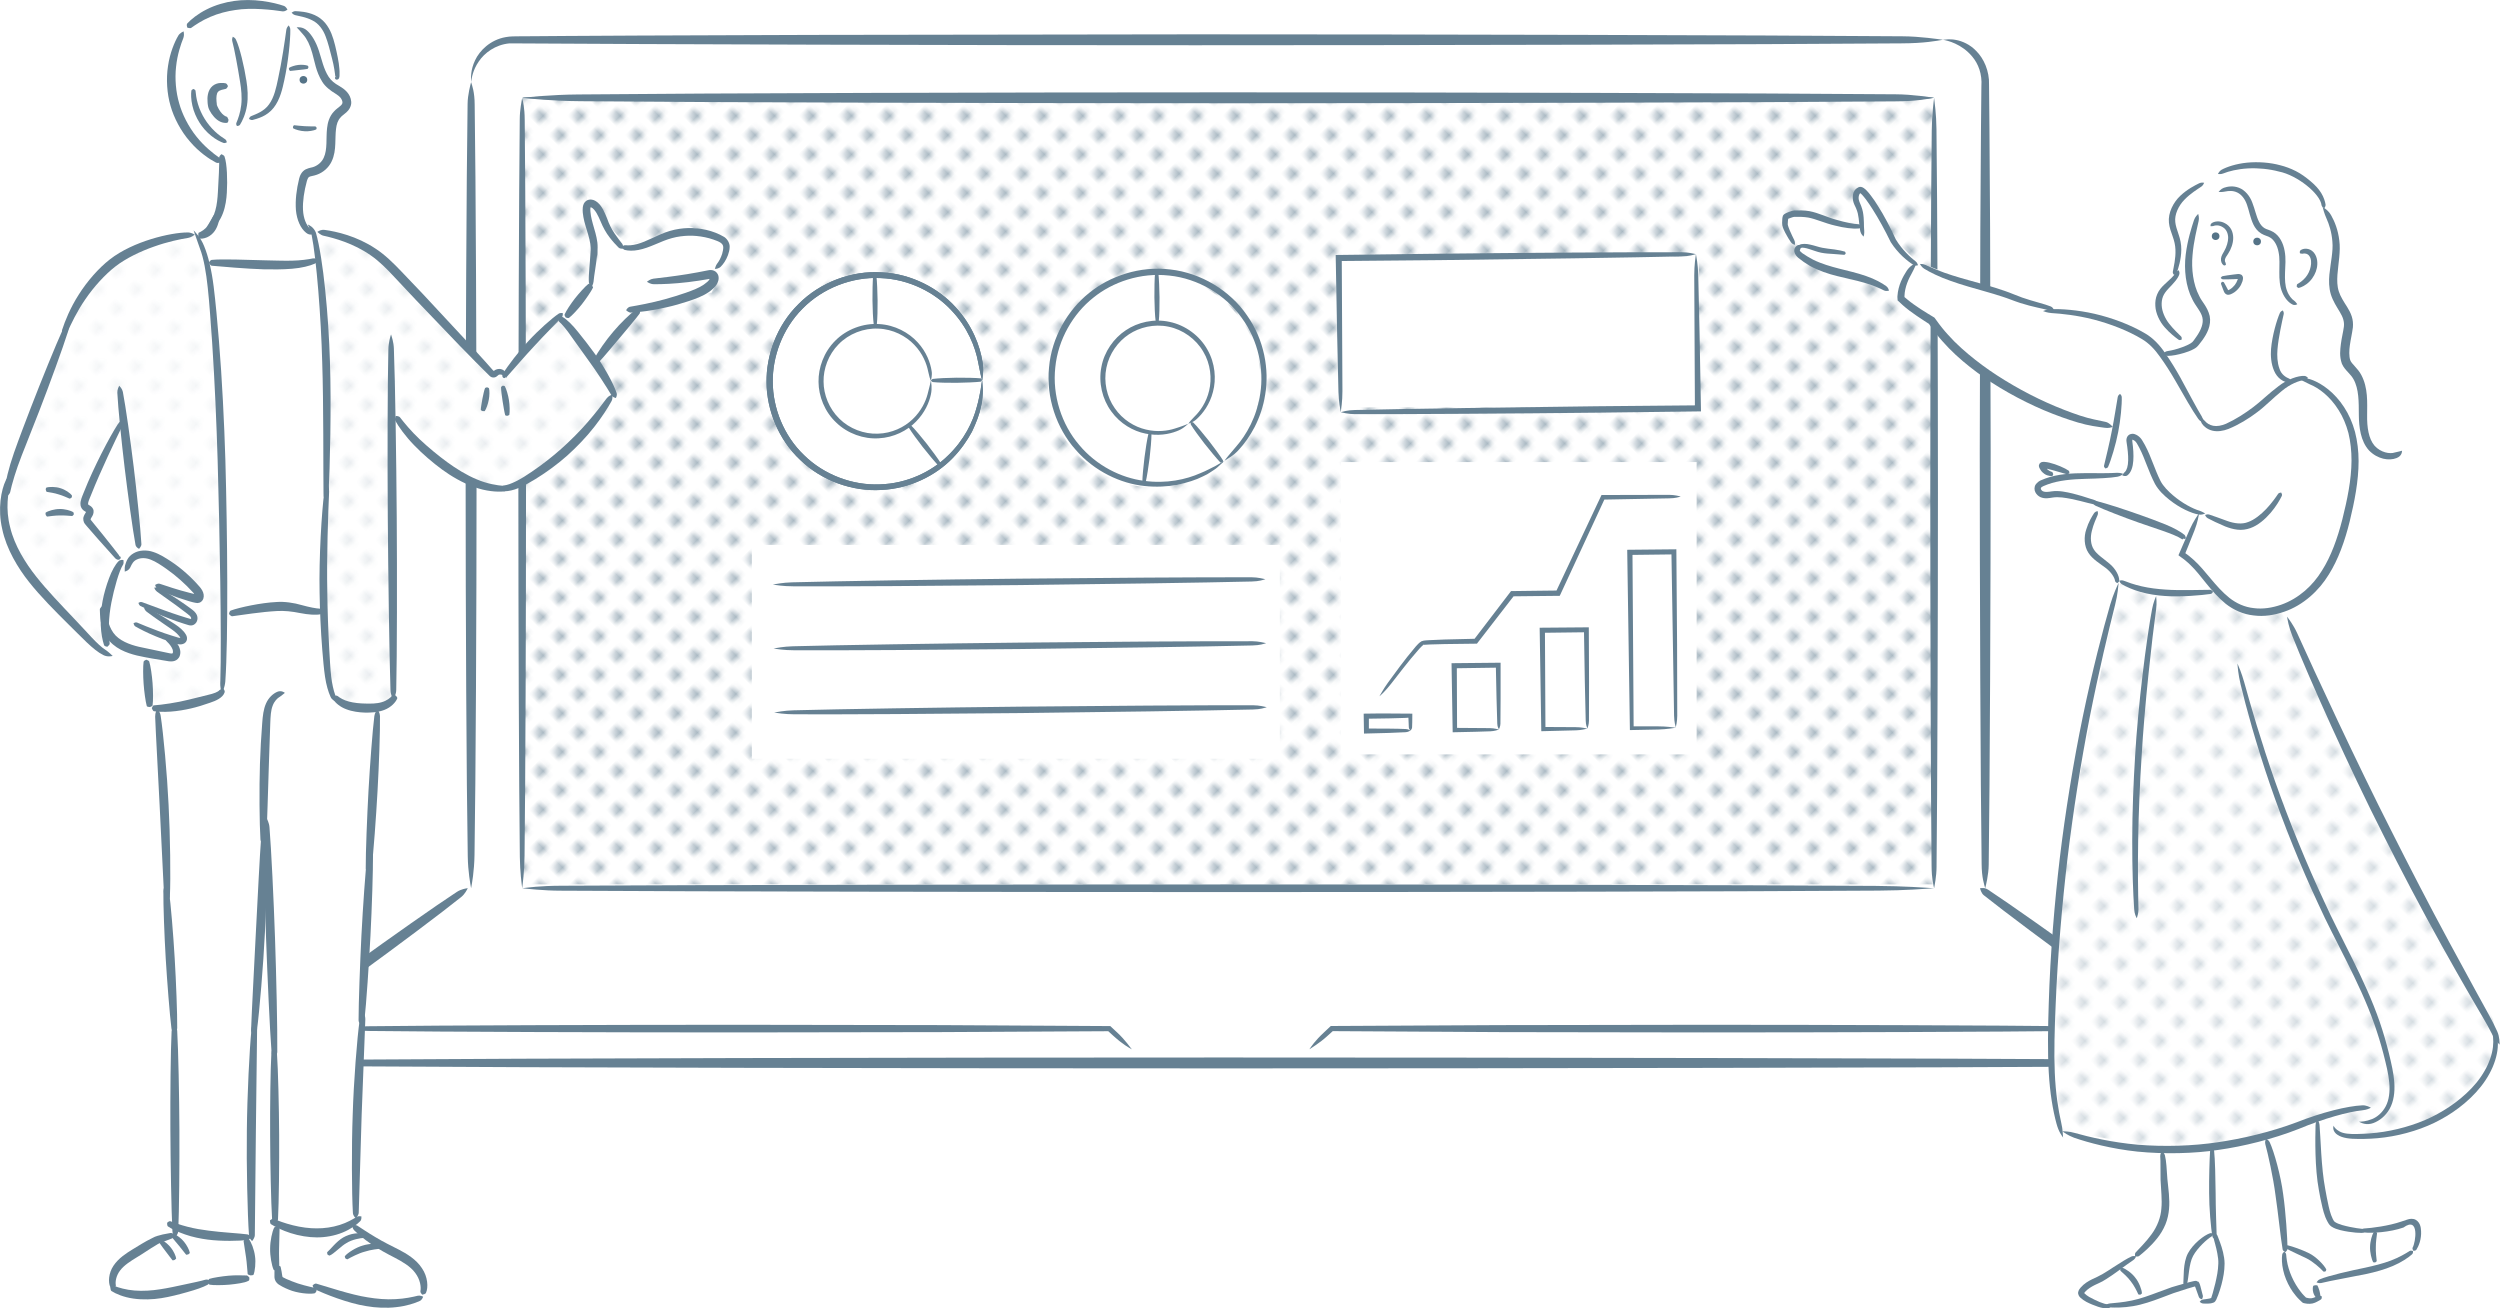 <?xml version="1.0" encoding="UTF-8"?>
<svg id="_レイヤー_2" data-name="レイヤー 2" xmlns="http://www.w3.org/2000/svg" xmlns:xlink="http://www.w3.org/1999/xlink" viewBox="0 0 307.26 160.8">
  <defs>
    <style>
      .cls-1 {
        fill: none;
      }

      .cls-1, .cls-2, .cls-3, .cls-4, .cls-5 {
        stroke-width: 0px;
      }

      .cls-2 {
        fill: url(#_新規パターン_6);
        opacity: .5;
      }

      .cls-3 {
        fill: #557387;
      }

      .cls-4 {
        fill: #fff;
      }

      .cls-5 {
        fill: #668193;
      }
    </style>
    <pattern id="_新規パターン_6" data-name="新規パターン 6" x="0" y="0" width="4.5" height="4.5" patternTransform="translate(-1082.08 -8935.09) rotate(-45) scale(.67)" patternUnits="userSpaceOnUse" viewBox="0 0 4.5 4.5">
      <g>
        <rect class="cls-1" width="4.5" height="4.5"/>
        <circle class="cls-3" cx="2.25" cy="2.25" r="1.06"/>
      </g>
    </pattern>
  </defs>
  <g id="_レイヤー_1-2" data-name="レイヤー 1">
    <g>
      <g>
        <g>
          <path class="cls-4" d="m243.34,109.17l21.39,15.51c1.14.64,1.84,1.84,1.84,3.14v2.82c.35,0-232.31,0-232.31,0v-2.82c0-1.3.7-2.5,1.84-3.14l21.39-15.51h.41s0-99.08,0-99.08c0-2.87,2.33-5.2,5.2-5.2h175.7c2.87,0,5.2,2.33,5.2,5.2v99.08s-.65,0-.65,0Z"/>
          <rect class="cls-2" x="64.26" y="11.98" width="173.27" height="96.71"/>
          <rect class="cls-4" x="164.81" y="56.79" width="43.71" height="35.93"/>
          <rect class="cls-4" x="92.4" y="66.98" width="64.9" height="26.28"/>
          <g>
            <g>
              <path class="cls-5" d="m64.18,109.17c.76-.09,2.12-.3,4.83-.31,15.91-.1,55.27-.16,81.9-.16s63.69.07,79.6.18c3.55.02,6.26.23,7.2.29-.92.06-3.54.27-6.87.29-15.88.11-52.16.18-79.86.18-26.95,0-66.18-.07-82.1-.17-2.04,0-4.21-.25-4.7-.3Z"/>
              <path class="cls-5" d="m237.71,12.02c-.76.13-2.12.43-4.83.44-15.91.14-55.27.23-81.9.23s-63.69-.1-79.6-.25c-3.55-.03-6.26-.32-7.2-.42.92-.09,3.54-.38,6.87-.41,15.88-.16,52.16-.26,79.86-.26s66.18.1,82.1.24c2.04.01,4.21.36,4.7.43Z"/>
              <path class="cls-5" d="m237.71,109.17c-.09-.42-.3-1.18-.31-2.71-.1-8.91-.16-30.94-.16-45.85s.07-35.66.18-44.56c.02-1.99.23-3.51.29-4.03.06.52.27,1.98.29,3.85.11,8.89.18,29.2.18,44.71s-.07,37.05-.17,45.96c0,1.14-.25,2.35-.3,2.63Z"/>
              <path class="cls-5" d="m64.18,12.02c.09.42.3,1.18.31,2.71.1,8.91.16,30.94.16,45.85s-.07,35.66-.18,44.56c-.02,1.99-.23,3.51-.29,4.03-.06-.52-.27-1.98-.29-3.85-.11-8.89-.18-29.2-.18-44.71s.07-37.05.17-45.96c0-1.14.25-2.35.3-2.63Z"/>
              <path class="cls-5" d="m237.71,12.02c-.76.09-2.12.3-4.83.31-15.91.1-55.27.16-81.9.16s-63.69-.07-79.6-.18c-3.55-.02-6.26-.23-7.2-.29.92-.06,3.54-.27,6.87-.29,15.88-.11,52.16-.18,79.86-.18s66.18.07,82.1.17c2.04,0,4.21.25,4.7.3Z"/>
              <path class="cls-5" d="m57.9,10.09c.13.43.43,1.21.44,2.76.14,9.08.23,31.56.23,46.76s-.1,36.37-.25,45.45c-.03,2.03-.32,3.58-.42,4.11-.09-.53-.38-2.02-.41-3.92-.16-9.07-.26-29.78-.26-45.59s.1-37.79.24-46.88c.01-1.16.36-2.4.43-2.68Z"/>
              <path class="cls-5" d="m243.99,109.17c-.13-.47-.43-1.31-.44-2.99-.14-9.83-.23-34.16-.23-50.61.02-8.5.05-18.34.07-27.29.03-4.47.06-8.71.08-12.46.02-1.87.03-3.62.05-5.2.11-1.54-.38-2.78-1.12-3.66-1.31-1.58-3.05-1.98-3.61-2.07.28-.02.85-.13,1.61.02.75.14,1.71.54,2.48,1.35.93.92,1.64,2.47,1.58,4.16.02,1.59.03,3.33.05,5.21.02,3.75.05,8.01.08,12.49.02,8.98.05,18.86.07,27.41,0,16.65-.1,40.9-.24,50.74-.01,1.26-.36,2.6-.43,2.9Z"/>
              <path class="cls-5" d="m238.8,4.89c-.8.13-2.24.43-5.12.44-16.86.14-58.56.23-86.77.23-29.15.01-67.53-.12-84.29-.23-1.75.16-3.09,1.19-3.78,2.23-.72,1.04-.88,2.04-.93,2.53-.04-.48-.09-1.48.48-2.68.54-1.17,1.86-2.52,3.77-2.85.57-.11,1.15-.09,1.7-.1.57,0,1.15,0,1.76-.01,1.21,0,2.5-.02,3.86-.03,2.72-.02,5.72-.03,8.93-.05,6.43-.02,13.73-.05,21.42-.08,15.38-.02,32.33-.05,47-.07,28.55,0,70.12.1,86.99.24,2.16.01,4.46.36,4.98.43Z"/>
            </g>
            <path class="cls-5" d="m243.34,109.17c.2-.02.58-.11,1.01.18,2.54,1.67,8.66,6,12.76,8.97,2.12,1.54,4.56,3.34,6.77,4.99.28.21.55.41.82.61l.36.27c.13.08.31.2.45.31.58.46,1.01,1.06,1.25,1.68.25.61.32,1.26.29,1.77-.02.48-.04.92-.06,1.31-.03.68-.32,1.19-.42,1.37-.09-.18-.38-.67-.41-1.31-.02-.39-.04-.82-.06-1.31,0-.48-.07-.91-.28-1.37-.2-.45-.53-.88-.96-1.21-.11-.08-.22-.16-.34-.22-.23-.14-.3-.2-.46-.31-.28-.19-.56-.39-.84-.59-2.27-1.59-4.75-3.36-6.88-4.9-4.16-3.01-10.15-7.48-12.52-9.38-.31-.24-.44-.76-.47-.87Z"/>
            <path class="cls-5" d="m34.26,130.64c-.13-.14-.43-.4-.44-.92-.01-.39-.03-.83-.05-1.33-.02-.47-.06-1.15.15-1.82.19-.67.58-1.33,1.16-1.87.28-.28.66-.48.87-.65.28-.21.57-.42.86-.64,2.33-1.72,4.86-3.58,6.9-5.08,4.25-3.08,9.88-7.04,12.42-8.7.57-.37,1.15-.44,1.36-.47-.09.17-.32.7-.82,1.1-2.36,1.9-7.89,6.04-12.16,9.14-2.08,1.51-4.64,3.34-7.01,5-.3.21-.59.41-.88.61l-.11.08s-.06.05-.16.11c-.06.04-.13.07-.19.11-.12.08-.24.16-.34.26-.43.37-.74.85-.9,1.34-.18.49-.17.96-.19,1.5-.02.5-.04.95-.05,1.33-.01.39-.36.8-.43.9Z"/>
            <path class="cls-5" d="m266.58,130.64c-1.01.13-2.83.43-6.47.44-21.3.14-74,.23-109.64.23-36.85,0-85.27-.1-106.56-.25-4.76-.03-8.39-.32-9.64-.42,1.23-.09,4.74-.38,9.2-.41,21.26-.16,69.83-.26,106.91-.26s88.6.1,109.92.24c2.73.01,5.63.36,6.29.43Z"/>
            <path class="cls-5" d="m139.11,128.97c-.38-.22-1.09-.59-2.24-1.63-.14-.13-.29-.26-.66-.6-4.55.02-12.2.07-20.56.11-8.42.01-17.54.03-24.93.04-15.67,0-36.27-.07-45.32-.18-2.02-.02-3.57-.23-4.1-.29.52-.06,2.02-.27,3.91-.29,9.04-.11,29.7-.18,45.47-.18,7.44.01,16.52.03,24.91.04,8.43.05,16.16.09,20.87.12.43.4.66.62.89.83.85.79,1.59,1.81,1.76,2.03Z"/>
            <path class="cls-5" d="m160.92,128.97c.25-.36.68-1.04,1.81-2.09.18-.17.37-.34.83-.78,4.61-.02,12.35-.07,20.81-.11,8.42-.01,17.54-.03,24.93-.04,15.67,0,36.27.07,45.32.18,2.02.02,3.57.23,4.1.29-.52.06-2.02.27-3.91.29-9.04.11-29.7.18-45.47.18-7.44-.01-16.52-.03-24.91-.04-8.33-.05-15.97-.09-20.63-.12-.35.31-.54.49-.72.65-.86.78-1.93,1.44-2.17,1.59Z"/>
          </g>
        </g>
        <g>
          <g>
            <g>
              <circle class="cls-4" cx="107.65" cy="46.84" r="13.06" transform="translate(-.79 91.83) rotate(-46.05)"/>
              <g>
                <path class="cls-5" d="m120.7,46.7c-.13-.36-.24-.99-.49-2.22-.33-1.79-1.27-4.25-3.31-6.37-1.99-2.13-5.14-3.8-8.65-3.93-3.49-.19-7.15,1.23-9.62,3.76-2.51,2.52-3.7,5.98-3.65,9.03.01,3.15,1.33,6.56,3.83,8.96,2.46,2.43,5.98,3.74,9.31,3.6,3.34-.09,6.38-1.56,8.37-3.52,2.04-1.94,3.1-4.22,3.56-6,.24-.79.34-1.51.47-2.08.07-.57.15-1,.19-1.23.02.23.05.7.09,1.21.01.29-.03.6-.05.95-.02.35-.08.73-.18,1.11-.18.94-.59,1.98-1.12,3.1-.59,1.09-1.37,2.22-2.4,3.27-2.04,2.1-5.22,3.72-8.75,3.88-3.52.21-7.29-1.12-9.94-3.68-2.7-2.52-4.13-6.17-4.15-9.53-.06-3.27,1.23-6.99,3.93-9.64,2.64-2.68,6.56-4.15,10.24-3.9,3.7.18,7,2,9.05,4.26,2.1,2.26,3.03,4.85,3.32,6.72.2.97-.01,2.03-.02,2.25Z"/>
                <path class="cls-5" d="m120.7,46.7c-.13-.36-.24-.99-.49-2.22-.33-1.79-1.27-4.25-3.31-6.37-1.99-2.13-5.14-3.8-8.65-3.93-3.49-.19-7.15,1.23-9.62,3.76-2.51,2.52-3.7,5.98-3.65,9.03.01,3.15,1.33,6.56,3.83,8.96,2.46,2.43,5.98,3.74,9.31,3.6,3.34-.09,6.38-1.56,8.37-3.52,2.04-1.94,3.1-4.22,3.56-6,.24-.79.34-1.51.47-2.08.07-.57.15-1,.19-1.23.02.23.05.7.09,1.21.01.29-.03.6-.05.95-.02.35-.08.73-.18,1.11-.18.94-.59,1.98-1.12,3.1-.59,1.09-1.37,2.22-2.4,3.27-2.04,2.1-5.22,3.72-8.75,3.88-3.52.21-7.29-1.12-9.94-3.68-2.7-2.52-4.13-6.17-4.15-9.53-.06-3.27,1.23-6.99,3.93-9.64,2.64-2.68,6.56-4.15,10.24-3.9,3.7.18,7,2,9.05,4.26,2.1,2.26,3.03,4.85,3.32,6.72.2.97-.01,2.03-.02,2.25Z"/>
                <path class="cls-5" d="m114.4,46.77c-.09-.18-.2-.51-.33-1.14-.18-.92-.66-2.17-1.7-3.25-1.02-1.08-2.63-1.93-4.41-1.99-1.78-.09-3.64.63-4.89,1.92-1.27,1.28-1.88,3.04-1.85,4.59,0,1.6.68,3.33,1.94,4.56,1.25,1.24,3.04,1.91,4.74,1.84,1.7-.04,3.25-.79,4.27-1.78,1.04-.99,1.59-2.15,1.83-3.06.23-.81.35-1.46.41-1.69.03.22.18.88,0,1.71-.2.97-.74,2.24-1.83,3.34-1.06,1.1-2.73,1.96-4.58,2.05-1.84.12-3.83-.58-5.22-1.93-1.42-1.32-2.17-3.24-2.18-5.01-.03-1.72.65-3.67,2.06-5.06,1.39-1.41,3.45-2.17,5.38-2.04,1.94.1,3.67,1.06,4.74,2.24,1.1,1.19,1.57,2.54,1.72,3.52.1.51-.07,1.06-.08,1.18Z"/>
                <path class="cls-5" d="m107.51,33.78c.06.03.2.07.21.17.07.58.13,2.01.14,2.97.01,1-.02,2.31-.09,2.89-.01.13-.15.23-.19.26-.04-.03-.18-.13-.2-.25-.08-.58-.14-1.89-.15-2.9-.01-.98.02-2.41.08-2.98,0-.07.17-.15.2-.17Z"/>
                <path class="cls-5" d="m120.7,46.7c-.03.06-.07.2-.17.21-.58.07-2.01.13-2.97.14-1,.01-2.31-.02-2.89-.09-.13-.01-.23-.15-.26-.19.03-.04.13-.18.25-.2.58-.08,1.89-.14,2.9-.15.98-.01,2.41.02,2.98.08.07,0,.15.17.17.2Z"/>
                <path class="cls-5" d="m115.59,57.21c-.07.02-.21.06-.27,0-.41-.42-1.32-1.52-1.92-2.28-.62-.79-1.39-1.85-1.69-2.35-.07-.11-.02-.27,0-.33.05,0,.22,0,.31.08.41.41,1.26,1.42,1.88,2.21.6.77,1.45,1.92,1.75,2.42.04.06-.04.22-.05.26Z"/>
              </g>
            </g>
            <g>
              <circle class="cls-4" cx="141.87" cy="46.84" r="13.06" transform="translate(9.68 116.47) rotate(-46.05)"/>
              <path class="cls-5" d="m150.5,56.63c.2-.32.63-.8,1.44-1.76,1.2-1.37,2.55-3.63,2.96-6.55.44-2.88-.2-6.4-2.27-9.23-2.01-2.86-5.39-4.86-8.91-5.22-3.53-.41-6.99.8-9.35,2.72-2.47,1.96-4.33,5.11-4.67,8.56-.38,3.44.77,7.01,2.94,9.54,2.14,2.57,5.18,4.05,7.94,4.4,2.78.4,5.24-.18,6.91-.92.77-.3,1.4-.67,1.93-.92.5-.3.88-.51,1.08-.61-.17.15-.52.48-.89.81-.21.19-.49.35-.78.55-.29.2-.62.39-.99.55-.85.44-1.92.76-3.13,1.04-1.22.21-2.59.3-4.05.14-2.91-.3-6.15-1.79-8.47-4.47-2.35-2.63-3.63-6.42-3.26-10.09.31-3.68,2.29-7.06,4.92-9.16,2.53-2.07,6.25-3.36,10-2.89,3.74.42,7.32,2.58,9.4,5.62,2.15,3.02,2.76,6.73,2.25,9.74-.47,3.05-1.93,5.38-3.22,6.77-.64.76-1.6,1.24-1.78,1.38Z"/>
              <path class="cls-5" d="m146.04,52.09c.11-.18.32-.44.77-.89.67-.65,1.46-1.73,1.8-3.2.35-1.44.19-3.26-.73-4.79-.89-1.54-2.51-2.71-4.27-3.06-1.77-.37-3.57.08-4.86.94-1.34.88-2.43,2.38-2.77,4.11-.36,1.72.05,3.59,1.03,4.97.96,1.41,2.43,2.3,3.82,2.62,1.39.34,2.67.17,3.56-.12.81-.24,1.42-.5,1.64-.58-.17.14-.64.64-1.44.92-.93.36-2.28.6-3.8.28-1.5-.29-3.13-1.22-4.21-2.73-1.1-1.49-1.59-3.53-1.22-5.43.34-1.91,1.54-3.58,3.02-4.55,1.42-.96,3.43-1.45,5.37-1.02,1.94.4,3.7,1.71,4.64,3.4.97,1.68,1.11,3.65.69,5.2-.4,1.57-1.28,2.7-2.02,3.36-.37.36-.93.52-1.03.57Z"/>
              <path class="cls-5" d="m142.16,33.41c.06.03.2.07.21.17.07.58.13,2.01.14,2.97.01,1-.02,2.31-.09,2.89-.01.13-.15.23-.19.26-.04-.03-.18-.13-.2-.25-.08-.58-.14-1.89-.15-2.9-.01-.98.02-2.41.08-2.98,0-.07.17-.15.2-.17Z"/>
              <path class="cls-5" d="m150.25,56.83c-.07.02-.21.06-.27,0-.41-.42-1.32-1.52-1.92-2.28-.62-.79-1.39-1.85-1.69-2.35-.07-.11-.02-.27,0-.33.05,0,.22,0,.31.08.41.41,1.26,1.42,1.88,2.21.6.77,1.45,1.92,1.75,2.42.04.06-.04.22-.05.26Z"/>
              <path class="cls-5" d="m140.59,59.41c-.06-.04-.19-.1-.19-.2,0-.58.14-2.01.26-2.97.12-.99.33-2.29.47-2.86.03-.13.18-.21.23-.24.04.04.16.15.16.27,0,.58-.11,1.9-.23,2.9-.12.97-.34,2.38-.48,2.95-.01.07-.19.13-.22.15Z"/>
            </g>
          </g>
          <g>
            <path class="cls-5" d="m155.51,71.19c-.26.08-.74.26-1.68.28-5.55.14-19.28.34-28.56.44-9.6.1-22.22.18-27.77.15-1.24,0-2.19-.16-2.52-.22.32-.05,1.23-.24,2.39-.27,5.54-.15,18.19-.35,27.85-.45,9.4-.1,23.08-.19,28.64-.17.71,0,1.47.19,1.64.23Z"/>
            <path class="cls-5" d="m155.6,79.05c-.26.08-.74.26-1.68.28-5.55.14-19.28.34-28.56.44-9.6.1-22.22.18-27.77.15-1.24,0-2.19-.16-2.52-.22.32-.05,1.23-.24,2.39-.27,5.54-.15,18.19-.35,27.85-.45,9.4-.1,23.08-.19,28.64-.17.71,0,1.47.2,1.64.23Z"/>
            <path class="cls-5" d="m155.68,86.92c-.26.08-.74.26-1.68.28-5.55.14-19.28.34-28.56.44-9.6.1-22.22.18-27.77.15-1.24,0-2.19-.16-2.52-.22.32-.05,1.23-.24,2.39-.27,5.54-.15,18.19-.35,27.85-.45,9.4-.1,23.08-.19,28.64-.17.71,0,1.47.19,1.64.23Z"/>
          </g>
        </g>
        <rect class="cls-4" x="164.54" y="31.58" width="44.25" height="18.5"/>
        <path class="cls-5" d="m164.79,50.67c.27-.08.76-.26,1.75-.28,5.76-.14,20.02-.35,29.66-.46,3.78-.03,8.03-.07,12.11-.11-.03-6.44-.06-12.5-.08-15.98,0-1.29.16-2.27.21-2.61.06.33.24,1.28.28,2.49.04,1.78.1,4.22.16,7.05.05,2.96.11,6.33.18,9.79-4.31.06-8.81.11-12.82.16-9.76.11-23.97.2-29.74.18-.74,0-1.53-.19-1.7-.23Z"/>
        <path class="cls-5" d="m208.43,31.23c-.27.08-.76.26-1.75.28-5.76.14-20.02.35-29.66.46-3.78.03-8.03.07-12.11.11.03,6.44.06,12.5.08,15.98,0,1.29-.16,2.27-.21,2.61-.06-.33-.24-1.28-.28-2.49-.04-1.78-.1-4.22-.16-7.05-.05-2.96-.11-6.33-.18-9.79,4.31-.06,8.81-.11,12.82-.16,9.76-.11,23.97-.2,29.74-.18.74,0,1.53.19,1.7.23Z"/>
        <path class="cls-5" d="m205.98,89.44c-.07-.24-.21-.66-.23-1.5-.06-4.01-.2-12.59-.32-19.8-1.82.02-3.37.04-4.79.06.05,6.95.11,15.7.14,21.07,1.24,0,2.17,0,2.94,0,1.11,0,1.95.13,2.25.17-.29.04-1.1.19-2.14.22-.92.02-2.03.04-3.51.07-.08-5.67-.22-14.84-.33-22.14v-.02c1.85-.02,3.88-.04,6.04-.06.03,3.86.06,8.02.09,11.72.01,3.58.02,6.72.02,8.75,0,.64-.15,1.31-.19,1.47Z"/>
        <path class="cls-5" d="m195.11,89.55c-.06-.15-.21-.43-.22-.98-.03-1.17-.07-2.87-.11-4.82-.03-1.89-.07-4-.1-6.04-1.76.02-3.38.04-4.8.06.02,3.69.05,8.17.06,11.58,1.5,0,2.76.01,3.7.02.72,0,1.27.14,1.46.18-.19.04-.71.19-1.39.21-1.09.03-2.54.06-4.28.11-.06-3.74-.14-8.66-.2-12.71,0,0,0,0,0-.01,1.83-.02,3.92-.03,6.04-.05.01,2.3.02,4.64.03,6.71,0,1.94,0,3.63-.01,4.79,0,.41-.16.85-.19.95Z"/>
        <path class="cls-5" d="m184.24,89.67c-.06-.12-.21-.32-.22-.74-.02-.78-.05-1.84-.09-3.07-.02-1.17-.05-2.48-.08-3.8-1.7.02-3.38.05-4.8.07.01,2.3.02,5.03.03,7.33,1.64.01,3.04.02,4.04.03.55.01.96.14,1.11.18-.14.04-.54.19-1.05.21-.53.02-1.16.04-1.88.06-.83.02-1.76.04-2.76.06-.04-2.66-.09-5.82-.14-8.49h0c1.81-.03,3.94-.04,6.03-.06,0,1.55,0,3.07,0,4.43,0,1.22-.02,2.28-.02,3.06,0,.31-.16.65-.19.72Z"/>
        <path class="cls-5" d="m173.36,89.79c-.06-.06-.2-.17-.21-.4-.01-.29-.03-.63-.05-1.18h-.06c-.08.01-.16.01-.25.02-.2,0-.41.01-.63.02-.44.01-.92.02-1.4.04-.87.02-1.77.03-2.52.04,0,.38,0,.79,0,1.21.82,0,1.66.01,2.43.01.84,0,1.58.03,2.08.05.3.01.53.14.6.19-.08.04-.29.18-.57.2-.5.03-1.23.06-2.08.09-.97.02-2.04.05-3.06.08-.01-.85-.02-1.68-.04-2.45.51,0,1.06-.01,1.63-.02.46,0,.94,0,1.42,0,1.02,0,2.04.01,2.93.02,0,.38,0,.73-.01,1.06,0,.23-.01.44-.02.63,0,.17-.16.35-.2.4Z"/>
        <path class="cls-5" d="m206.54,61.03c-.22.07-.61.21-1.41.22-1.79.03-4.55.09-7.95.15-1.67,3.61-3.73,8.05-5.48,11.83-1.14.01-2.05.02-2.91.03-.89,0-1.82.02-2.77.03-1.47,1.9-3.01,3.89-4.5,5.82-1.35.02-2.69.04-3.97.05-.62.02-1.22.04-1.81.05-.28,0-.6.06-.83.03,0,.11-.03.04-.07.1l-.14.13c-.1.09-.19.19-.28.29-1.45,1.64-2.59,3.2-3.45,4.28-.64.82-1.22,1.37-1.44,1.54.15-.22.5-.92,1.07-1.7.83-1.12,1.93-2.69,3.4-4.42.22-.22.34-.42.72-.65.39-.14.64-.09.95-.13.6-.03,1.21-.05,1.84-.08,1.2-.03,2.45-.06,3.72-.09,1.48-1.94,3.02-3.95,4.48-5.86,1.05-.01,2.07-.02,3.05-.04.78,0,1.59-.02,2.54-.03,1.76-3.74,3.8-8.06,5.53-11.74,3.46,0,6.42-.02,8.34-.02.59,0,1.23.16,1.37.19Z"/>
      </g>
      <g>
        <path class="cls-4" d="m294.45,56.28s-4.24.21-4.24-4.87-1.69-6.36-1.69-6.36c0,0,.21-1.69,0-3.81-.21-2.12-.85-2.97-1.27-4.03s-.64-4.03-.42-5.72c.21-1.69-.64-5.3-1.06-6.14-.21-1.69-4.45-6.78-12.29-4.45-5.3,1.91-6.78,5.3-6.36,6.36s.85,6.57,0,7.2c-.85.64-2.75,1.91-2.12,3.39.64,1.48,3.6,4.66,3.6,4.66l-2.75.85s-6.78-4.66-9.32-4.87c-2.54-.21-11.02-2.75-12.5-3.18-1.48-.42-8.47-3.18-8.47-3.18,0,0-2.12-2.12-2.75-2.75s-1.91-3.39-2.54-4.03c-.64-.64-1.27-2.54-1.69-1.69s-.21,1.27,0,1.91.21,2.12.21,2.12c0,0-4.24-.42-5.72-1.06-1.48-.64-3.6-1.06-3.6,0s1.69,3.81,1.69,3.81c0,0-1.27.85.85,1.69s4.66,1.48,6.14,1.69,5.3,2.54,5.3,2.54v.85l3.39,1.69s12.71,13.77,22.88,13.35c-.21,2.54-1.06,5.72-1.06,5.72l-4.03.21-3.6-1.06,1.06,1.48s-2.54,1.06-1.91,1.48c.64.42.64.85,1.69.42,1.06-.42,5.72,1.48,5.72,1.48,0,0-2.12,3.18-1.48,4.03s3.81,3.6,4.24,5.08-4.03,17.58-4.66,20.13c-.64,2.54-5.72,37.92-2.12,47.67,4.45,1.69,12.08,2.97,12.08,2.97,0,0,1.25,8.68-1.08,10.37s-6.57,4.45-6.57,4.45c0,0-4.45,1.69-1.06,2.97,3.39,1.27,8.9-1.06,9.96-1.27s2.97-.64,2.97-.64l.64,2.12,1.69-.42s1.06-2.75.64-4.45l-.85-3.39-.2-10.58,6.78-.85s1.56,6.69,1.98,9.87c.42,3.18.21,7.42,2.75,9.53l1.27-.21-.21-1.69s6.14-1.48,7.42-1.69c1.27-.21,4.45-.85,4.87-2.12.42-1.27.85-3.81-.21-3.81s-3.81,1.06-4.45,1.27-4.03,0-4.66-.64-1.48-3.18-1.91-4.03-.92-9.02-.92-9.02l2.12-.64.42,1.91s6.57,2.54,12.5-1.27c5.93-3.81,7.2-9.75,7.2-9.75,0,0-9.11-17.58-11.44-22.03-2.33-4.45-14.62-30.3-14.62-30.93,2.54-.64,5.72-3.6,6.14-5.51.42-1.91,2.75-11.86,2.75-11.86,0,0,2.54,1.06,4.87-1.27Z"/>
        <path class="cls-2" d="m305.3,131.26s-2.6,6.92-13.12,8.36c-6.2-.14-6.2-2.45-6.2-2.45,0,0-4.33,1.3-5.05,1.73-.72.43-10.82,2.45-12.83,2.45s-14.71-2.45-14.71-2.45c-.29-.72-1.87-16.15-.43-27.98s7.61-39.19,7.61-39.19c0,0,7.84,2.33,11.23.64,1.27,1.48,6.14,4.24,8.47,2.75.85.42,19.07,40.47,22.03,44.07,3.39,4.03,5.72,6.57,3.6,11.86"/>
        <g>
          <g>
            <g>
              <g>
                <g>
                  <g>
                    <path class="cls-5" d="m265.88,43.41c.13-.07.26-.24.56-.27.44-.06,1.07-.21,1.77-.47.35-.13.72-.28,1.04-.48.08-.05.15-.1.2-.15.02-.02.1-.11.17-.2.13-.18.26-.35.38-.54.49-.72.86-1.56.68-2.29-.16-.72-.84-1.4-1.22-2.2-.84-1.6-1.05-3.7-.83-5.5.22-1.81.72-3.34,1.02-4.26.14-.41.43-.67.52-.76.03.12.14.49.05.88-.2.94-.61,2.47-.75,4.19-.16,1.7.08,3.61.82,5.01.29.68,1.02,1.32,1.29,2.47.23,1.16-.35,2.21-.9,2.97-.14.2-.29.38-.43.56-.07.08-.14.18-.28.3-.11.09-.23.17-.33.22-.43.24-.83.37-1.22.49-.77.23-1.44.35-1.97.36-.28.02-.57-.28-.59-.34Z"/>
                    <path class="cls-5" d="m268.14,41.74c-.09.03-.26.11-.39.01-.39-.28-1.06-.79-1.69-1.51-.64-.71-1.12-1.74-1.16-2.63-.03-.46.02-.97.23-1.45.2-.49.55-.88.87-1.18.67-.61,1.2-1.08,1.4-1.46.09-.16.28-.26.35-.31.04.06.17.27.1.49-.15.53-.76,1.17-1.33,1.76-.29.31-.54.63-.68.98-.14.35-.18.75-.16,1.11.04.72.39,1.57.93,2.25.53.68,1.14,1.23,1.47,1.57.09.08.06.32.05.37Z"/>
                    <path class="cls-5" d="m282.28,35.22c0-.09,0-.27.08-.31.24-.13.65-.4.98-.79.34-.39.57-.91.65-1.34.1-.44.08-.99-.16-1.31-.2-.32-.64-.36-.82-.29-.08.02-.25-.03-.33-.04-.02-.05-.08-.27.07-.38.31-.26,1.1-.33,1.61.26.48.56.51,1.35.39,1.92-.11.57-.45,1.22-.91,1.67-.45.46-1,.71-1.32.78-.08.02-.23-.14-.26-.17Z"/>
                    <path class="cls-5" d="m281.57,46.87c-.06.06-.18.22-.34.17-.23-.06-.57-.15-.91-.4-.34-.24-.65-.64-.83-1.08-.38-.86-.43-1.89-.37-2.66.13-1.61.71-3.6,1.09-4.44.08-.19.29-.28.36-.31.03.07.15.26.11.44-.19.86-.65,2.86-.77,4.36-.06.73-.03,1.61.24,2.35.23.75.83,1.09,1.23,1.25.1.04.16.26.18.31Z"/>
                    <path class="cls-5" d="m270.78,51.92c-.13-.05-.39-.12-.62-.46-.7-.98-1.72-2.79-2.84-4.74-.57-.98-1.18-1.95-1.85-2.87-.65-.93-1.37-1.67-2.19-2.16-1.69-1.03-3.92-1.89-5.97-2.42-2.06-.53-3.98-.72-5.15-.79-.52-.04-.93-.19-1.07-.25.14-.05.53-.24,1.03-.24,1.2-.03,3.18.09,5.32.58,2.15.5,4.42,1.34,6.26,2.44.91.53,1.77,1.43,2.41,2.4.67.95,1.3,1.98,1.85,2.97,1.09,2,2.03,3.81,2.65,4.81.16.26.17.63.18.72Z"/>
                    <path class="cls-5" d="m283.67,46.45c-.07.08-.2.25-.42.26-.67.05-1.77.48-2.79,1.33-1.03.82-2.07,1.91-3.07,2.64-1.01.77-2.25,1.53-3.51,2.04-.64.25-1.35.36-1.97.21-.61-.15-1.05-.51-1.28-.86-.22-.32-.09-.66-.05-.74.07.08.27.25.43.43.19.23.54.48,1,.57.45.09,1.02-.01,1.58-.25,1.13-.51,2.35-1.29,3.31-2.02.95-.7,1.99-1.75,3.13-2.59,1.11-.87,2.43-1.31,3.2-1.27.2,0,.4.21.44.25Z"/>
                    <path class="cls-5" d="m295.22,55.4c-.01.16-.03.65-.68.9-.91.36-2.32.15-3.38-.94-1.03-1.14-1.24-2.84-1.25-4.39-.01-1.55.02-3.17-.66-4.37-.17-.3-.37-.53-.64-.82-.26-.28-.58-.61-.78-1.07-.33-.94-.21-1.7-.13-2.41.09-.72.28-1.48.37-2.13.08-.63-.11-1.19-.5-1.83-.38-.64-.84-1.32-1.1-2.16-.25-.83-.25-1.68-.18-2.44.16-1.53.48-2.86.37-4.03-.08-1.17-.41-2.16-.73-2.87-.28-.63-.42-1.19-.47-1.4.16.1.7.4,1.05,1.03.42.73.85,1.79,1,3.09.18,1.32-.12,2.78-.23,4.2-.05.71-.04,1.42.17,2.06.2.63.61,1.26,1.03,1.92.21.34.42.72.56,1.15.14.43.18.9.14,1.34-.11.84-.28,1.51-.37,2.19-.09.63-.12,1.37.05,1.86.17.46.92.98,1.35,1.8.86,1.61.72,3.4.72,4.91-.03,1.51.18,2.95.92,3.8.75.83,1.88,1.04,2.49.82.31-.08.77-.16.9-.22Z"/>
                    <path class="cls-5" d="m259.68,52.47c-.19.05-.51.19-1.04.1-.78-.11-1.96-.25-3.25-.64-1.28-.38-2.71-.89-4.18-1.51-2.93-1.24-5.96-2.96-8.21-4.64-1.16-.86-2.38-1.86-3.49-3-.55-.58-1.09-1.17-1.58-1.8-.26-.3-.47-.65-.7-.96l-.16-.22s.04.02-.08-.05l-.48-.31c-.64-.41-1.25-.83-1.83-1.26-.29-.22-.56-.44-.82-.67-.14-.12-.27-.25-.4-.37l-.16-.15-.08-.07v-.11c-.01-.13-.03-.31-.02-.39.1-1.43.69-2.42,1.15-3.15.43-.65,1.03-.91,1.23-.98-.1.19-.29.72-.61,1.29-.38.67-.86,1.67-.9,2.78v.1s0,.03,0,.03c0,.02,0,.03.02.04l.3.25c.25.21.51.41.79.61.55.4,1.16.79,1.8,1.18l.48.29.13.08c.07.05.17.08.21.16l.21.29c.23.3.43.61.68.9.47.59,1,1.15,1.53,1.7,1.09,1.08,2.27,2.04,3.4,2.88,2.21,1.64,5.15,3.36,7.99,4.63,1.42.64,2.81,1.17,4.04,1.58,1.22.41,2.29.58,3.13.77.44.09.8.52.87.6Z"/>
                    <path class="cls-5" d="m260.83,58.41c.08-.1.17-.27.32-.4.24-.21.4-.75.41-1.42.02-.67-.07-1.44-.2-2.27-.04-.2-.05-.7.39-.93.45-.18.75.01.97.14.22.14.43.36.56.58.12.19.23.38.34.58.42.78.72,1.56.99,2.25.28.71.57,1.47.93,2.18.34.65.93,1.24,1.51,1.74,1.18,1.01,2.46,1.66,3.25,1.9.35.11.62.29.73.35-.1.04-.42.2-.81.13-.91-.17-2.3-.78-3.6-1.82-.65-.52-1.3-1.12-1.76-1.94-.4-.77-.71-1.55-.99-2.26-.27-.69-.56-1.46-.94-2.19-.1-.18-.2-.36-.3-.54-.08-.15-.19-.26-.32-.35-.06-.04-.13-.07-.18-.09-.06-.02-.05,0-.07-.05.03.03.03.03.01.05,0,.03-.01.1,0,.19.11.83.18,1.66.12,2.4-.05.72-.25,1.43-.72,1.78-.26.19-.59.02-.63,0Z"/>
                    <path class="cls-5" d="m257.94,61.87c-.1.06-.29.19-.58.12-.86-.17-2.33-.66-3.92-.85-.4-.04-.79-.05-1.16.01-.41.06-.91.19-1.48-.04-.28-.13-.5-.33-.64-.6-.15-.27-.16-.69.04-.97.41-.54.84-.56,1.18-.73,1.5-.56,3.32-.66,4.91-.66,1.6.01,3.01.02,3.87-.04.38-.02.7.09.81.14-.09.06-.35.28-.72.34-.88.16-2.33.22-3.92.26-1.59.04-3.32.18-4.68.69-.32.12-.73.27-.8.41-.03.06-.04.1,0,.2.04.09.15.2.26.24.24.11.63.07,1.05,0,.48-.07.94-.04,1.37.02,1.72.27,3.13.83,3.96,1.07.21.07.39.32.44.37Z"/>
                    <path class="cls-5" d="m268.51,66.19s-.02.06-.06.08c-.24-.34.08-.07-.01-.13-.03-.02-.18.2-.19.14-.04,0-.08-.01-.12-.04-.87-.6-3.54-1.39-5.33-2.03-1.84-.65-4.23-1.58-5.26-2.06-.23-.11-.34-.36-.38-.45.08-.04.33-.17.56-.11,1.1.27,3.55,1.07,5.4,1.73.9.32,2,.72,3.01,1.13,1.01.41,1.91.91,2.37,1.3.07.07.06.08.14.31.02.08-.04.18-.07.18,0,0-.02,0-.02,0h0s-.06-.06-.06-.06c-.02,0,0,0,0-.03v-.04s0,0,0,0c.01.03.03.06.04.07Z"/>
                    <path class="cls-5" d="m252.36,58.26c-.02.08-.07.26-.18.25-.15,0-.36-.02-.59-.1-.11-.04-.23-.1-.34-.18-.11-.07-.32-.26-.42-.42-.11-.17-.23-.36-.24-.52,0-.08-.01-.15.05-.22.01-.09.09-.15.14-.19.2-.2.77-.09,1.09-.02.89.21,1.94.68,2.37.98.1.07.1.26.1.32-.05.03-.2.15-.3.13-.47-.12-1.55-.47-2.36-.66-.06-.01-.07-.04-.08,0,.01.02-.03,0,.05.07.06.06.13.11.2.15.14.08.27.13.37.16.05.01.11.21.13.26Z"/>
                    <path class="cls-5" d="m280.37,60.55c.05.08.15.24.07.41-.23.48-.7,1.29-1.38,2.08-.67.78-1.56,1.55-2.49,1.87-.47.17-1.04.26-1.58.19-.54-.06-1.05-.22-1.51-.4-.91-.38-1.66-.75-2.13-1-.21-.11-.31-.33-.34-.41.08-.02.3-.12.51-.05.5.15,1.31.47,2.19.78.88.32,1.84.45,2.59.14.75-.26,1.58-.92,2.24-1.62.66-.7,1.17-1.43,1.46-1.86.07-.11.32-.14.37-.15Z"/>
                    <path class="cls-5" d="m282.56,46.56c.24-.04.74-.2,1.6.13,1.24.46,2.78,1.57,3.93,3.34.58.88,1.04,1.91,1.35,3.05.29,1.13.44,2.35.44,3.59,0,2.48-.51,5.01-1.09,7.4-.59,2.4-1.41,4.71-2.59,6.57-1.17,1.92-3.09,3.74-5.48,4.55-1.18.41-2.47.62-3.74.45-1.27-.13-2.48-.68-3.43-1.43-1.89-1.54-2.99-3.49-4.35-4.78-.17-.16-.33-.32-.51-.46l-.25-.21-.33-.24-.23-.17c-.08-.05-.19-.1-.1-.2.07-.17.15-.34.22-.51.09-.2.17-.39.25-.58.33-.74.63-1.41.88-2,.46-1.03.98-1.75,1.16-2-.06.29-.19,1.14-.58,2.13-.24.59-.51,1.27-.81,2.03-.08.19-.16.38-.24.58l-.06.16s-.01.05.02.06c-.01-.01.28.18.44.32.19.15.38.31.56.48,1.49,1.34,2.65,3.28,4.38,4.66.86.68,1.89,1.15,3,1.26,1.11.15,2.27-.04,3.34-.41,2.18-.76,3.92-2.37,5.03-4.19,1.12-1.75,1.92-3.98,2.52-6.34.59-2.36,1.11-4.83,1.12-7.19,0-1.18-.12-2.32-.38-3.39-.28-1.05-.69-2.02-1.22-2.84-1.04-1.66-2.42-2.7-3.54-3.15-.56-.25-1.17-.6-1.33-.68Z"/>
                    <path class="cls-5" d="m258.76,57.57c-.06-.06-.21-.19-.17-.33.2-.83.7-2.87.96-4.27.29-1.44.58-3.35.73-4.19.04-.19.21-.32.28-.37.05.05.21.21.21.39.04.87-.14,2.84-.44,4.32-.27,1.45-.89,3.5-1.25,4.29-.04.1-.27.15-.32.17Z"/>
                    <path class="cls-5" d="m260.21,71.67c-.08-.06-.24-.14-.26-.27-.05-.4-.45-1.06-1.14-1.59-.68-.52-1.62-1.06-2.13-1.86-.55-.82-.57-2.01-.27-2.88.27-.89.69-1.59.96-2,.12-.18.35-.24.43-.26.02.07.09.3.01.48-.18.44-.52,1.14-.71,1.95-.21.8-.16,1.69.24,2.29.36.6,1.19,1.12,1.93,1.75.75.62,1.22,1.52,1.19,2.09,0,.15-.21.28-.25.31Z"/>
                    <path class="cls-5" d="m272,72.72c-.05.08-.12.26-.31.28-1.07.16-3.75.4-5.6.25-.95-.06-2.05-.22-3.02-.5-.97-.27-1.8-.66-2.28-.94-.21-.13-.3-.36-.33-.44.08-.02.32-.09.52-.01.49.19,1.3.49,2.24.7.94.22,1.99.34,2.91.4,1.79.14,4.44.02,5.52.03.14,0,.3.19.34.23Z"/>
                    <path class="cls-5" d="m253.58,139.83c-.18-.26-.56-.71-.84-1.77-.42-1.55-.8-3.72-.94-6.27-.15-2.55-.1-5.44,0-8.46.18-6.05.73-12.62,1.36-17.89.65-5.46,1.66-11.74,2.83-17.39,1.17-5.66,2.48-10.69,3.36-13.73.4-1.36.88-2.35,1.04-2.69-.04.37-.11,1.43-.44,2.72-.77,3.06-1.99,8.1-3.11,13.77-1.11,5.66-2.09,11.95-2.74,17.42-.63,5.32-1.21,11.87-1.45,17.9-.13,3.01-.22,5.89-.11,8.39.1,2.5.44,4.63.79,6.15.19.78.22,1.66.23,1.87Z"/>
                    <path class="cls-5" d="m289.96,137.86c.29-.01.78-.01,1.6-.33.6-.25,1.25-.78,1.66-1.57.41-.78.53-1.82.43-2.91-.1-1.1-.4-2.28-.71-3.51-.32-1.23-.71-2.5-1.16-3.77-1.8-5.11-4.86-10.24-6.83-14.62-2.11-4.5-4.28-9.83-5.97-14.77-1.7-4.94-2.93-9.47-3.6-12.26-.3-1.25-.37-2.24-.39-2.58.13.31.52,1.18.84,2.34.76,2.75,2.06,7.26,3.79,12.17,1.73,4.92,3.92,10.24,6.03,14.74,1.98,4.4,5.03,9.57,6.82,14.8.45,1.3.82,2.59,1.13,3.84.3,1.25.59,2.45.67,3.63.08,1.17-.07,2.32-.58,3.23-.51.9-1.27,1.47-2,1.74-.37.14-.8.16-1.13.08-.33-.07-.54-.21-.62-.24Z"/>
                    <path class="cls-5" d="m291.4,136.14c-.18.09-.48.26-1.06.32-1.72.18-4.7.99-7.82,2.29-3.19,1.26-6.84,2.15-9.82,2.57-3.08.47-6.71.54-9.97.22-3.26-.34-6.12-1.12-7.82-1.71-.75-.28-1.27-.66-1.44-.79.22,0,.84,0,1.55.21,1.7.48,4.52,1.16,7.73,1.44,3.21.27,6.77.16,9.8-.3,2.96-.42,6.54-1.26,9.7-2.45,3.17-1.25,6.24-2,8.08-2.09.48-.04.98.24,1.07.3Z"/>
                    <path class="cls-5" d="m307.21,128.39c-.19-.21-.56-.55-.96-1.36-.58-1.18-1.56-2.75-2.63-4.61-1.08-1.86-2.29-4-3.54-6.24-2.5-4.49-5.1-9.45-7.12-13.48-4.23-8.32-9.24-19.52-11.22-24.53-.45-1.12-.6-2.05-.65-2.38.19.26.76.98,1.23,2,2.21,4.9,7.37,16.04,11.62,24.39,2.05,4.07,4.61,9.05,7.05,13.56,1.22,2.25,2.39,4.4,3.42,6.29,1.02,1.88,1.96,3.47,2.51,4.74.3.64.29,1.45.29,1.62Z"/>
                    <path class="cls-5" d="m306.35,126.2c.1.09.37.23.48.69.17.65.26,1.59.04,2.64-.21,1.05-.69,2.18-1.39,3.23-1.4,2.12-3.6,3.81-5.52,4.84-1.98,1.1-4.51,1.88-6.86,2.19-1.17.16-2.3.2-3.28.19-.96,0-1.91-.09-2.52-.5-.28-.17-.46-.44-.51-.66-.06-.23,0-.39.02-.47.05.17.3.48.7.69.49.3,1.28.36,2.26.33.96-.02,2.05-.09,3.19-.27,2.27-.35,4.71-1.13,6.62-2.19,1.85-1,4-2.62,5.33-4.57.67-.97,1.14-2.01,1.36-2.96.23-.95.18-1.8.07-2.39-.05-.3,0-.68.03-.78Z"/>
                    <path class="cls-5" d="m221.42,30.46c-.06.01-.13.06-.16.12-.03.06,0,.11-.02.13-.02.01-.03.04-.04.06,0,0,.01.02,0,.01h-.02c.06,0,.02,0,.03,0v.03c.03.07.14.19.31.31.38.26.84.55,1.33.8,1,.5,2.19.84,3.17,1.09,1.01.26,2.23.53,3.31.91,1.09.37,2.01.88,2.51,1.26.23.17.3.45.32.55-.1.01-.38.08-.6-.03-.53-.27-1.42-.67-2.47-.96-1.05-.31-2.25-.54-3.3-.81-1.02-.25-2.29-.66-3.36-1.26-.53-.31-1-.64-1.4-.97-.2-.18-.43-.41-.49-.75-.04-.15,0-.38.08-.51.08-.14.19-.22.3-.29.12-.07.3-.04.4.05.1.09.09.2.08.23Z"/>
                    <path class="cls-5" d="m228.77,27.82c-.05.08-.15.27-.37.27-.64.05-1.74-.07-2.89-.37-1.16-.26-2.36-.82-3.27-.98-.51-.09-1.12-.1-1.72-.09-.05,0-.3.07-.45.13l-.24.09c-.07.03-.03.01-.05.02,0-.04-.03.17-.04.3-.01.13-.02.32-.02.39.03.2.15.49.24.72.2.48.41.89.56,1.2.12.24.09.5.08.6-.08-.03-.34-.11-.49-.33-.2-.29-.45-.69-.71-1.19-.12-.26-.26-.5-.35-.89-.03-.24-.02-.36-.01-.54.02-.17-.02-.29.09-.64.07-.15.28-.27.39-.32.1-.05.2-.09.3-.13.22-.07.34-.14.68-.19.64-.02,1.27-.03,1.88.08,1.13.21,2.24.78,3.35,1.07,1.1.33,2.12.51,2.7.54.15.01.32.2.36.24Z"/>
                    <path class="cls-5" d="m235.74,32.59c-.1.03-.32.12-.58-.04-.73-.46-1.88-1.38-2.78-2.79-.71-1.47-1.5-2.9-2.24-4.06-.25-.39-.52-.8-.81-1.19-.15-.19-.3-.39-.46-.56-.07-.08-.18-.17-.21-.2,0,0,0,0-.01,0-.16.03-.3.54-.16.92.04.18.17.4.26.66.09.24.16.49.21.72.18.97.09,1.75.16,2.27.03.35-.04.65-.07.76-.07-.07-.33-.29-.41-.65-.15-.57-.12-1.39-.31-2.21-.06-.21-.12-.42-.21-.62-.08-.21-.21-.4-.31-.71-.09-.29-.13-.6-.08-.93.06-.33.2-.7.65-.92.2-.14.48-.07.68.07.18.12.26.21.36.31.2.2.36.41.52.62.32.41.6.83.85,1.24.76,1.17,1.59,2.77,2.21,4.14.76,1.27,1.84,2.25,2.46,2.72.16.12.25.4.28.46Z"/>
                    <path class="cls-5" d="m273.58,32.53c-.04.05-.18.16-.32.05-.19-.15-.33-.45-.29-.81.04-.34.24-.64.39-.9.3-.52.49-1.15.49-1.63,0-.51-.2-1.05-.65-1.31-.44-.29-.94-.27-1.18-.15-.11.04-.27.02-.34.02,0-.05-.02-.25.12-.35.31-.26,1.04-.37,1.66-.01.31.16.6.43.78.78.17.33.23.7.23,1.03,0,.65-.26,1.38-.63,1.94-.19.28-.34.49-.38.69-.04.18.02.35.08.42.02.03.01.21.04.25Z"/>
                    <path class="cls-5" d="m273.07,34.64c.07,0,.22-.01.27.08.09.17.19.35.29.53l.18.34c.06.12.04.05.07.07-.02.01.14-.06.24-.13.11-.07.21-.15.3-.24.19-.17.34-.37.44-.57.11-.19.2-.51.18-.43-.02,0,.04-.01-.05,0-.14,0-.28.01-.42.02-.55.02-1.05.03-1.35.02-.14,0-.25-.13-.29-.17.03-.04.12-.19.24-.22.3-.06.79-.13,1.34-.2.14-.02.28-.03.42-.05.18-.04.55-.02.67.22.07.11.09.24.07.37,0,.06-.03.15-.04.2l-.03.11c-.05.15-.11.29-.18.43-.14.26-.34.51-.59.73-.12.11-.26.21-.41.29-.16.07-.26.17-.57.19-.14,0-.26-.06-.36-.15-.1-.1-.15-.22-.17-.27l-.14-.36c-.09-.23-.16-.42-.21-.56-.03-.07.09-.22.11-.25Z"/>
                    <path class="cls-5" d="m262.42,154.41c-.02-.11-.08-.34.08-.5.43-.48,1.25-1.26,1.94-2.22.71-.96,1.14-2.13,1.2-3.16.11-1.06-.05-2.31-.1-3.54-.03-1.22.02-2.24-.04-2.88-.01-.29.15-.53.21-.62.07.06.31.24.37.52.17.64.22,1.77.3,2.91.11,1.14.32,2.49.2,3.69-.05.58-.18,1.24-.44,1.87-.26.63-.62,1.23-1.03,1.73-.81,1.02-1.7,1.75-2.21,2.16-.13.11-.43.05-.49.04Z"/>
                    <path class="cls-5" d="m272.21,152.27c-.08-.04-.27-.11-.29-.29-.2-1.03-.41-3.6-.41-5.35-.02-1.8.05-4.15.12-5.19.02-.23.18-.41.24-.47.05.06.23.23.25.44.12,1.03.17,3.4.19,5.2,0,1.75.1,4.28.13,5.32,0,.13-.18.29-.22.33Z"/>
                    <path class="cls-5" d="m259.42,160.5c-.03.08-.11.29-.34.3-.32.03-.76-.04-1.21-.19-.45-.16-.92-.33-1.44-.6-.26-.14-.51-.31-.75-.53-.14-.12-.33-.43-.26-.69.02-.13.1-.27.15-.35.05-.08.1-.13.15-.19.41-.48.92-.78,1.36-1,.23-.12.47-.22.7-.33.21-.1.44-.22.66-.35.45-.26.9-.56,1.33-.84.86-.56,1.66-1.06,2.19-1.3.24-.11.5-.04.58-.02-.04.08-.13.31-.32.44-.46.3-1.2.85-2.04,1.46-.42.3-.87.62-1.34.91-.24.15-.47.29-.73.41-.23.11-.46.22-.68.32-.41.21-.83.46-1.15.81l-.12.15s-.03-.02.03.05c.16.16.36.31.58.44.9.49,1.82.9,2.29.9.12,0,.29.18.34.21Z"/>
                    <path class="cls-5" d="m270.64,159.68c-.09-.01-.31-.06-.39-.27-.12-.3-.26-.72-.42-1.17-.07-.19-.04-.12-.14-.11-.27.08-.54.16-.82.24-.57.19-1.16.38-1.73.56-.56.21-1.11.42-1.59.6-1.01.38-2.23.81-3.39,1-1.16.2-2.21.19-2.84.16-.28-.02-.5-.18-.57-.24.07-.05.28-.23.54-.25.62-.06,1.63-.13,2.72-.36,1.09-.22,2.25-.66,3.27-1.04.5-.19,1.03-.39,1.64-.6.59-.18,1.19-.36,1.77-.52.29-.08.58-.15.86-.21.1-.03.24-.04.35-.05.11.01.17.11.29.1.13.13.22.46.24.53.14.5.23.91.31,1.2.04.15-.09.37-.1.42Z"/>
                    <path class="cls-5" d="m272.2,151.65c.09.02.28.05.33.2.15.43.48,1.15.69,2.05.1.43.19.93.19,1.41,0,.47-.05.92-.11,1.31-.13.81-.37,1.72-.67,2.52-.07.2-.15.39-.24.59-.08.14-.16.3-.33.36-.18.07-.24.07-.36.1-.4.05-.7.02-.92.02-.2-.01-.36-.16-.43-.21.04-.06.18-.25.38-.28.23-.04.54-.06.84-.13.06-.01.16-.05.18-.06.02,0,.02-.02.03-.05.06-.18.12-.36.17-.54.23-.78.44-1.67.57-2.43.06-.37.11-.79.12-1.2.02-.41-.04-.82-.12-1.25-.14-.82-.41-1.58-.49-2.05-.03-.12.14-.29.17-.33Z"/>
                    <path class="cls-5" d="m280.89,153.89c-.1-.05-.32-.14-.35-.36-.23-1.29-.55-4.49-.87-6.62-.28-2.21-.92-5.06-1.26-6.31-.07-.28.05-.55.09-.65.08.05.35.19.46.44.55,1.19,1.36,4.11,1.65,6.38.32,2.2.52,5.41.54,6.71,0,.17-.22.37-.26.41Z"/>
                    <path class="cls-5" d="m290.76,151.28c-.07.08-.22.26-.5.25-.41,0-.96-.04-1.6-.14-.32-.05-.66-.11-1.02-.2-.36-.1-.73-.19-1.14-.47-.25-.2-.34-.39-.44-.57-.1-.18-.19-.38-.27-.57-.15-.39-.26-.78-.35-1.16-.18-.76-.33-1.49-.44-2.15-.52-2.75-.45-6.4-.41-7.98.01-.35.17-.63.23-.72.05.09.23.35.26.68.14,1.59.19,5.2.7,7.88.11.66.26,1.38.42,2.13.08.37.18.73.3,1.07.06.17.13.33.21.49.04.08.08.15.13.23.06.08.04.06.11.12.48.33,1.26.49,1.84.62.61.13,1.14.2,1.52.24.19.02.4.22.45.26Z"/>
                    <path class="cls-5" d="m285.36,159.37c0,.09,0,.27-.11.34-.18.1-.4.26-.74.4-.35.16-.86.17-1.27.07-.06-.03-.19-.02-.25-.09l-.16-.14c-.08-.07-.16-.14-.23-.22-.15-.15-.3-.3-.43-.47-.27-.32-.5-.65-.68-.96-.38-.64-.72-1.44-.88-2.2-.18-.76-.18-1.48-.12-1.91.03-.19.21-.32.27-.36.05.05.21.2.22.36.03.39.1,1.03.31,1.71.2.68.53,1.41.88,1.99.17.28.37.59.61.89.11.15.24.29.37.43.06.07.13.13.2.2.1.1.02.04.08.07.34.1.61.12.88.03.27-.08.54-.21.73-.28.1-.04.29.1.33.12Z"/>
                    <path class="cls-5" d="m296.61,153.72c-.04-.08-.15-.24-.09-.38.37-.61.87-3.92-1.13-2.47-1.62.57-3.89.73-4.86.6-.22-.02-.38-.2-.43-.25.06-.05.22-.22.42-.23.95-.05,3.08-.32,4.63-.86.19-.06.39-.13.6-.2.22-.07.5-.18.88-.11.38.07.66.4.77.67.12.28.15.56.16.81.06,1.01-.3,1.88-.58,2.3-.07.12-.32.13-.36.13Z"/>
                    <path class="cls-5" d="m262.61,112.83c-.09-.17-.27-.47-.31-1.09-.13-1.82-.25-4.99-.24-8.46,0-3.48.16-7.26.35-10.3.36-6.3,1.41-14.53,2.09-18.12.15-.8.41-1.39.5-1.59.02.22.1.84,0,1.59-.5,3.59-1.43,11.83-1.79,18.15-.2,3.07-.37,6.85-.42,10.31-.06,3.46-.01,6.61.04,8.43.01.47-.17.97-.2,1.09Z"/>
                  </g>
                  <circle class="cls-3" cx="272.31" cy="29.03" r=".47"/>
                  <circle class="cls-3" cx="277.41" cy="29.68" r=".47"/>
                </g>
                <path class="cls-5" d="m267.21,33.81c-.06-.08-.2-.22-.16-.42.1-.59.37-1.62.32-2.71-.02-.55-.14-1.07-.34-1.62-.19-.54-.41-1.12-.46-1.69-.13-1.22.55-2.51,1.4-3.31.86-.81,1.78-1.27,2.33-1.54.25-.12.51-.07.6-.06-.04.08-.13.33-.34.47-.5.34-1.35.85-2.08,1.61-.73.74-1.24,1.83-1.13,2.75.04.45.22.96.41,1.53.2.56.34,1.24.33,1.85-.01,1.24-.36,2.27-.55,2.85-.05.15-.29.26-.33.28Z"/>
                <path class="cls-5" d="m282.36,37.38c-.09.05-.32.2-.63.03-.46-.23-.94-.77-1.23-1.48-.31-.71-.37-1.61-.36-2.46,0-.86.07-1.74-.1-2.51-.15-.78-.53-1.48-1.04-1.77-.24-.17-.65-.22-1.09-.49-.43-.26-.75-.68-.95-1.09-.4-.84-.53-1.69-.79-2.42-.24-.72-.67-1.28-1.2-1.53-.53-.26-1.08-.2-1.48-.12-.36.08-.69.06-.82.06.07-.08.27-.38.65-.52.44-.15,1.12-.29,1.86,0,.74.28,1.35,1.02,1.64,1.83.32.8.47,1.65.82,2.34.17.34.39.61.66.78.25.17.67.23,1.09.48.81.48,1.24,1.42,1.4,2.32.18.93.08,1.84.05,2.68-.03.84,0,1.6.24,2.21.22.62.59,1.05.91,1.26.15.11.31.35.36.41Z"/>
                <path class="cls-5" d="m285.67,25.6c-.09-.05-.28-.14-.34-.36-.14-1.41-2.99-3.72-5.26-4.16-1.15-.31-2.54-.45-3.8-.38-1.26.07-2.36.35-3,.61-.28.12-.57.09-.68.07.05-.08.17-.35.44-.51.65-.36,1.81-.75,3.15-.88,1.34-.13,2.83-.02,4.07.32.61.15,1.27.39,1.92.72.66.33,1.25.78,1.78,1.22.54.45,1.02.95,1.34,1.48.32.52.47,1.04.53,1.4.04.19-.13.43-.16.47Z"/>
              </g>
              <path class="cls-5" d="m268.54,157.94c-.06-.05-.21-.13-.2-.24.07-.66-.07-2.46.57-3.67.64-1.18,1.97-2.21,2.71-2.46.16-.06.34.05.39.08-.03.06-.08.24-.19.31-.55.32-1.75,1.41-2.28,2.4-.52.93-.53,2.71-.74,3.41-.02.09-.22.16-.26.17Z"/>
              <path class="cls-5" d="m263.06,159.12c-.07,0-.23,0-.26-.05-.14-.34-.54-1.13-.92-1.59-.36-.5-.97-1.04-1.25-1.28-.06-.06-.04-.22-.04-.28.04-.03.17-.14.25-.11.39.11,1.18.65,1.6,1.23.45.54.81,1.5.81,1.91,0,.05-.16.15-.19.17Z"/>
              <path class="cls-5" d="m285.83,156.25c-.07.02-.23.08-.29.01-.35-.39-1.31-1.25-2.09-1.62-.8-.39-1.94-.89-2.41-1.17-.1-.06-.13-.24-.14-.3.05-.03.19-.14.3-.11.53.13,1.69.52,2.58.96.88.43,1.87,1.46,2.12,1.98.04.06-.06.23-.08.27Z"/>
              <path class="cls-5" d="m284.55,157.96c.08,0,.25,0,.26.02.09.13.19.45.26.66.06.22.12.52.1.69,0,.04-.15.13-.19.17-.05.02-.22.07-.25.05-.15-.1-.35-.42-.42-.69-.08-.26-.08-.67,0-.83,0-.02.21-.06.25-.07Z"/>
              <path class="cls-5" d="m296.57,153.74c0,.09.03.29-.12.42-.44.4-1.31.99-2.35,1.43-1.04.45-2.23.76-3.18.97-1.98.41-4.53.85-5.64,1.13-.25.05-.49-.05-.57-.08.05-.07.18-.29.41-.38,1.08-.46,3.69-1.04,5.63-1.44.95-.21,2.09-.48,3.09-.86,1-.38,1.84-.87,2.31-1.18.12-.08.37-.01.42,0Z"/>
              <path class="cls-5" d="m291.93,155.15c-.07,0-.23.02-.26-.03-.19-.32-.41-1.24-.38-1.87,0-.65.24-1.48.44-1.8.04-.07.21-.08.26-.08.04.04.16.14.16.21-.04.35-.16,1.1-.15,1.68-.03.56.07,1.38.11,1.73,0,.04-.15.14-.19.17Z"/>
            </g>
            <path class="cls-5" d="m252.45,38.06c-.1.05-.28.17-.54.1-.76-.22-2.12-.44-3.61-.92-.75-.24-1.47-.55-2.2-.78-.73-.24-1.44-.45-2.08-.63-1.32-.38-2.88-.8-4.26-1.3-1.39-.48-2.59-1.08-3.28-1.51-.31-.2-.46-.48-.51-.58.11,0,.42-.01.72.13.71.34,1.89.85,3.27,1.28,1.37.44,2.93.83,4.27,1.22.65.19,1.38.41,2.12.67.75.25,1.49.59,2.18.83,1.4.49,2.78.79,3.53,1.1.2.07.34.33.37.39Z"/>
          </g>
          <path class="cls-5" d="m226.85,31.14c-.04.06-.11.19-.2.18-.41-.03-.83-.06-1.25-.1-.51-.03-1.09-.06-1.57-.16-.5-.1-1.01-.31-1.47-.45-.46-.15-.84-.2-1.07-.16-.1.01-.23-.07-.28-.1,0-.05.04-.22.17-.27.29-.14.83-.14,1.33-.01.51.11,1.02.3,1.45.38.42.09.98.14,1.51.21.52.07,1,.18,1.26.26.07.02.11.19.12.23Z"/>
        </g>
      </g>
      <g>
        <g>
          <path class="cls-4" d="m.15,62.88c-.22,1.3,1.73,5.41,3.24,7.79,1.51,2.38,9.95,9.3,9.95,9.3l-.43-2.6c.43.65,5.19,3.24,5.19,3.24l.43,5.19s0,1.3.87,1.51c.43.65,1.3,16.66,1.3,18.17s.87,18.82,1.08,21.41c.22,2.6-.43,24.01-.43,24.01,0,0,.22.65,0,.87-3.68,1.95-9.3,5.41-7.14,6.92,2.16,1.51,9.73-.65,11.68-1.3,1.08,0,4.11-.65,4.98-.87.87-.43.22-4.54.22-4.54,0,0-.22-22.28,0-23.58.22-1.3,1.51-23.58,1.51-23.58,0,0,1.08,16.66,1.08,19.25s-.87,25.31.43,26.82c-.65,1.51-.22,5.62.43,6.71.65,1.08,4.33,1.3,4.33,1.3l.22-.87s3.24,1.3,5.84,2.16c2.6.87,6.06-.22,7.14-1.08,1.08-.87-1.3-4.54-2.38-5.19-1.08-.65-5.84-3.03-5.84-3.03v-18.82s3.03-43.05,2.6-44.99c.65-.22,2.16-1.73,2.16-1.73l-.43-34.39s6.92,6.92,8.22,7.57c1.3.65,4.11,2.16,9.09,0,4.98-2.38,9.73-9.95,9.73-9.95l-2.38-4.54s4.54-4.76,6.06-6.06c1.24-.18,6.21-1.36,8.59-2.03.03-.09.05-.18.11-.27.54-.87.97-1.77,1.28-2.72.16-.49.33-1.11.38-1.55.07-.56.04-1.04-.09-1.5-.05-.17-.12-.33-.26-.52-.02-.02-.12-.14-.14-.16-.05-.05-.1-.09-.15-.14-.01-.01-.02-.02-.06-.04-.41-.27-.68-.36-1.19-.5-.95-.26-1.9-.43-2.82-.77-2.24.71-4.95,1.75-5.6,1.94-.67.24-1.36.24-2.03-.07-.66-.3-1.16-.85-1.6-1.41-.48-.62-.9-1.29-1.33-1.96-.22-.33-.43-.66-.67-.98-.05-.07-.1-.14-.15-.2-.02-.02-.04-.05-.06-.07-.13-.15-.26-.31-.39-.45-.14-.15-.29-.28-.44-.42-.02-.02-.02-.02-.03-.03-.01,0-.01,0-.04-.03,0,0-.02-.01-.02-.02-.17.89.34,3.15.65,3.92.43,1.08.43,2.16.65,3.24.22,1.08-.43,3.03-.43,3.03l-3.89,4.76-6.92,6.71-2.16.43s-3.46-3.68-8.22-9.09c-4.76-5.41-7.35-6.92-11.68-8.22-3.46-1.08-3.03-2.38-3.03-4.76s.87-3.03,1.95-3.03c1.08,0,1.51-2.81,1.51-2.81,0,0,.22-3.68,1.3-4.33,1.08-.65.65-2.6-.43-3.03.43-6.06-2.81-8.65-2.81-8.65,0,0-8-2.38-13.2-.22-5.19,2.16-4.54,8-4.11,11.25.43,3.24,6.27,6.71,6.27,6.71.65,7.14-2.16,8.22-6.27,9.09-4.11.87-10.38,5.41-11.25,6.92-.87,1.51-7.14,17.3-7.35,18.6-.22,1.3-2.38,6.92-2.6,8.22Zm10.38-2.38c0-.87,4.11-8.25,4.11-7.57,0,.65,3.03,12.76,2.38,14.28-1.08,0-2.6,2.38-2.6,2.38,0,0-3.89-5.84-3.46-6.49.43-.65-.43-1.73-.43-2.6Z"/>
          <path class="cls-2" d="m68.88,39.11s-5.45,5.15-6.51,6.66c-1.06-.3-1.51.15-1.97.15-1.36-1.67-11.96-12.56-11.96-12.56,0,0-5.3-5.3-9.54-4.54.91,3.48,1.36,17.71,1.21,20.44s.15,13.93-.15,15.44-.76,18.62.61,20.44c1.36,1.82,2.57,2.57,4.24,2.42,1.67-.15,3.63.3,3.63-.76,0-1.06-.15-34.82,0-35.72,1.97,2.72,8.17,7.42,9.69,8.02s4.54,1.36,6.66,0c2.12-1.36,9.99-9.08,10.6-10.9-2.12-3.78-5.3-8.33-6.51-9.08Z"/>
          <path class="cls-2" d="m24.07,28.66s1.97,5.6,2.27,9.84c.3,4.24,1.21,34.06,1.36,36.03s-.45,10.9-.45,10.9c0,0-7.11,2.42-8.63,1.97-.3-.76-.76-6.96-.76-6.96,0,0,3.18,2.27,3.63,1.06s-.45-3.33-.45-3.33c0,0,1.67-.15,1.21-.3s-3.18-2.57-3.18-2.57c0,0,3.94.91,4.39.91.45,0-.15-1.21-.76-1.36s-2.27-1.97-2.27-1.97c0,0,3.63,1.21,4.09.91s-.61-2.12-.61-2.12c0,0-4.69-4.54-6.51-3.78-.3-1.67-2.27-16.5-2.27-16.5l-4.54,9.84s.3,1.67.15,2.42,4.09,5.75,4.09,5.75c0,0-3.18,2.88-1.51,10.29-3.48-1.97-8.78-7.57-9.08-8.02s-3.63-4.54-3.78-7.11,2.42-9.54,2.72-10.6,5.15-15.14,6.05-16.2,5-6.66,6.66-7.11,8.17-1.97,8.17-1.97Z"/>
        </g>
        <g>
          <g>
            <path class="cls-5" d="m38.59,28.74c-.14.05-.53.24-.98-.14-.67-.53-1.13-1.58-1.24-2.77-.09-1.22.06-2.51.4-3.89.05-.18.11-.38.24-.59.12-.21.34-.43.57-.54.48-.22.79-.21,1.03-.32.52-.21.96-.61,1.18-1.11.48-1.03.26-2.38.41-3.64.07-.65.27-1.43.84-2.03.28-.32.59-.5.78-.68.21-.18.27-.3.27-.45,0-.15-.09-.38-.24-.57-.15-.18-.38-.35-.65-.52-.54-.32-1.23-.83-1.6-1.45-.77-1.23-.93-2.51-1.22-3.5-.27-1-.67-1.79-1.09-2.26-.36-.42-.68-.78-.83-.92.16-.02.76-.07,1.27.39.59.52,1.11,1.41,1.46,2.48.35,1.05.58,2.26,1.21,3.22.33.49.71.79,1.32,1.13.56.33,1.38.91,1.45,1.94.04.53-.3,1.04-.6,1.29-.3.27-.57.43-.71.62-.34.35-.5.86-.56,1.42-.07.54-.06,1.16-.09,1.84-.03.67-.1,1.43-.46,2.17-.36.75-1.02,1.33-1.8,1.61-.41.15-.8.18-.93.26-.11.04-.21.21-.3.51-.34,1.23-.53,2.52-.48,3.55.05,1.05.41,1.89.85,2.29.2.2.42.58.5.67Z"/>
            <path class="cls-5" d="m41.28,9.45c0,.07.04.04.09.01.01-.01-.02.02-.01.05h0s0,0,0,0c-.06-.11-.02-.03-.03-.05h0s-.01-.01-.05-.03c-.08-.03-.09-.02-.08-.04v-.08c-.02-.08-.02-.15-.03-.24-.02-.17-.05-.36-.08-.55-.06-.4-.16-.85-.28-1.32-.24-.94-.5-2-.8-2.75-.3-.8-.85-1.58-1.63-1.95-.77-.4-1.61-.52-2.1-.64-.22-.05-.38-.23-.44-.3.07-.04.25-.2.47-.19.52.03,1.41.06,2.36.48.47.21.94.55,1.29.97.35.42.6.89.78,1.33.35.87.57,1.93.77,2.91.1.49.17.97.2,1.4.02.21.03.41.02.59-.02.19.04.29-.07.58-.05.08-.1.14-.26.16-.15,0-.2-.09-.22-.14-.06-.14.08-.24.1-.19Z"/>
            <path class="cls-5" d="m30.6,14.63c.03-.09.08-.29.28-.36.56-.24,1.58-.57,2.19-1.45.64-.87.89-2.11,1.1-3.11.46-2.07.86-4.83,1.02-6.05.04-.27.22-.47.29-.54.05.07.21.29.2.55.02,1.24-.27,4.07-.74,6.19-.22,1.01-.5,2.36-1.31,3.39-.4.51-.93.88-1.4,1.09-.48.22-.9.33-1.2.41-.15.04-.38-.1-.43-.13Z"/>
            <path class="cls-5" d="m29.13,15.51c-.04-.08-.15-.24-.08-.4.2-.46.5-1.28.6-2.21.11-.93,0-1.97-.14-2.82-.28-1.76-.7-4.07-.97-5.05-.05-.22.04-.44.07-.52.07.04.29.14.38.34.47.97,1.02,3.3,1.3,5.1.14.88.23,2.01.06,3.04-.16,1.03-.57,1.9-.86,2.35-.07.12-.32.15-.37.15Z"/>
            <path class="cls-5" d="m28.08,14.72c0,.11-.04.36-.19.38-.2.02-.5,0-.79-.13-.29-.13-.55-.34-.78-.59-.23-.25-.42-.53-.58-.84-.04-.08-.08-.16-.11-.26-.02-.04-.04-.14-.05-.19l-.02-.11c-.02-.15-.05-.29-.05-.44-.02-.29-.03-.61.05-.97.07-.35.25-.75.58-1.02.33-.26.69-.34.95-.35.27-.02.49,0,.65.04.14.03.24.26.28.34-.03.07-.14.31-.26.34-.28.07-.79.14-.96.37-.19.18-.23.69-.19,1.16,0,.11.03.24.04.37v.1s.01,0,.01,0h0s0,0,0,0c.06,0-.49.08-.25.04h.03s.12-.02.12-.02l.11-.02h0s0,0,0,.01l.05.14c.1.22.23.46.37.65.29.41.61.59.81.64.04,0,.14.28.18.34Z"/>
            <path class="cls-5" d="m23.02,3.38c-.04-.12-.13-.37.02-.52.42-.46,1.28-1.17,2.35-1.7,1.07-.55,2.34-.9,3.38-1.04,1.07-.16,2.33-.15,3.44,0,1.12.14,2.09.4,2.67.6.26.09.4.37.45.47-.09.05-.34.24-.58.21-1.17-.18-3.84-.5-5.82-.17-.96.13-2.12.42-3.12.86-1,.43-1.83.99-2.3,1.33-.11.09-.43,0-.49-.02Z"/>
            <path class="cls-5" d="m27.17,19.91c-.12.06-.37.2-.64.06-.78-.4-2.08-1.27-3.18-2.57-1.12-1.27-1.99-2.95-2.39-4.39-.44-1.49-.56-3.3-.31-4.9.23-1.6.81-2.96,1.25-3.71.19-.34.55-.49.67-.54.02.13.09.48-.03.8-.31.77-.75,2.05-.9,3.54-.17,1.48-.02,3.14.38,4.49.36,1.32,1.13,2.86,2.11,4.08.97,1.23,2.1,2.11,2.78,2.58.18.11.24.48.26.55Z"/>
            <path class="cls-5" d="m23.77,10.93c.08.04.25.11.26.23.03.36.1.98.3,1.63.19.65.51,1.32.83,1.83.32.52.77,1.08,1.25,1.53.47.45.96.77,1.27.97.14.09.18.29.2.37-.06.03-.24.13-.4.08-.37-.13-.96-.42-1.52-.88-.57-.45-1.1-1.06-1.46-1.65-.36-.57-.7-1.33-.86-2.07-.17-.74-.18-1.43-.12-1.82,0-.1.21-.2.25-.22Z"/>
            <path class="cls-5" d="m25.78,27.95c-.05-.11-.17-.33-.09-.43.23-.32.57-.91.77-1.64.21-.72.28-1.57.32-2.27.09-1.48.19-3.39.15-4.22,0-.19.2-.37.27-.44.08.03.35.13.4.31.31.87.37,2.9.28,4.41-.04.75-.16,1.7-.48,2.53-.31.84-.82,1.51-1.19,1.81-.09.09-.38-.03-.44-.06Z"/>
            <path class="cls-5" d="m35.53,8.56c-.01-.06-.04-.2,0-.22.19-.14.75-.32,1.14-.36.4-.05.94,0,1.16.1.05.02.08.16.08.2-.02.04-.07.17-.11.19-.22.05-.7.09-1.06.13-.35.03-.86.11-1.09.12-.03,0-.11-.14-.13-.17Z"/>
            <path class="cls-5" d="m36.01,15.57c.03-.06.09-.18.14-.18.27.02.9.11,1.32.12.44.03,1.02.02,1.29.03.06,0,.13.13.16.17,0,.04-.02.19-.08.21-.26.13-.91.25-1.4.21-.49-.01-1.17-.21-1.41-.36-.03-.02-.02-.18-.02-.22Z"/>
            <path class="cls-5" d="m27.27,85.28c-.07-.26-.25-.73-.19-1.62.17-5.23-.08-18.26-.33-27.05-.14-4.55-.36-9.81-.68-14.57-.35-4.76-.56-9.09-1.5-11.5-.23-.65-.63-1.79-.78-2.23.21.22.87.87,1.29,1.92.52,1.24.93,2.98,1.18,4.99.25,2.01.45,4.27.65,6.67.39,4.8.65,10.09.79,14.68.25,8.92.37,21.9-.01,27.2-.06.68-.36,1.37-.42,1.53Z"/>
            <path class="cls-5" d="m18.65,87.05c.05-.11.13-.35.27-.36.85-.05,2.9-.34,4.28-.7.69-.17,1.5-.37,2.3-.57.78-.17,1.32-.39,1.47-.6.07-.06.31-.15.39-.22.07.03.33.24.24.51-.21.64-1.07,1.03-1.79,1.26-.75.27-1.6.53-2.34.7-.73.17-1.64.33-2.49.39-.85.06-1.63.03-2.07-.05-.11-.01-.22-.3-.25-.36Z"/>
            <path class="cls-5" d="m17.08,67.45c-.12-.07-.38-.2-.43-.51-.34-1.82-.96-6.36-1.33-9.44-.38-3.18-.81-7.37-.9-9.22-.02-.41.17-.75.24-.87.08.1.36.37.44.75.35,1.82.94,6,1.33,9.2.38,3.11.85,7.65.95,9.51.02.24-.23.52-.28.58Z"/>
            <path class="cls-5" d="m18.42,86.9c-.11-.01-.36-.03-.38-.12-.15-.52-.33-1.85-.39-2.75-.07-.93-.08-2.16,0-2.7.02-.12.25-.22.33-.25.07.03.32.11.36.22.17.53.34,1.73.41,2.65.07.9.09,2.21,0,2.76,0,.07-.28.17-.34.2Z"/>
            <path class="cls-5" d="m40.06,61.64c-.09-.15-.3-.42-.3-.96-.04-3.15.02-10.95-.16-16.21-.14-5.41-.7-12.62-1.3-15.6-.18-.62-.37-1.1-.48-1.28.17.05.75.34,1.01,1.02.9,3.15,1.56,10.29,1.72,15.81.19,5.35,0,13.14-.17,16.29-.02.4-.27.83-.32.93Z"/>
            <path class="cls-5" d="m41.23,86.19c-.13-.06-.43-.15-.61-.56-.27-.59-.52-1.44-.67-2.44-.15-1-.24-2.13-.34-3.31-.19-2.36-.3-4.94-.33-7.02-.09-4.3.25-9.95.58-12.42.07-.55.3-.96.39-1.09.05.15.22.57.2,1.09-.11,2.47-.32,8.1-.22,12.4.02,2.09.11,4.66.24,7.01.07,1.17.12,2.3.23,3.26.11.96.3,1.75.5,2.31.1.28.04.68.03.78Z"/>
            <path class="cls-5" d="m48.61,85.47c.08.08.28.25.2.4-.18.44-.75,1.07-1.57,1.38-.81.32-1.71.34-2.38.33-.71-.02-1.56-.12-2.3-.41-.75-.27-1.33-.78-1.57-1.16-.12-.17,0-.43.03-.51.09,0,.35-.05.47.04.27.22.75.52,1.38.68.62.17,1.36.24,2.02.25.65.02,1.41.02,2.03-.17.62-.17,1.08-.55,1.28-.8.05-.06.34-.02.41-.03Z"/>
            <path class="cls-5" d="m48.36,85.99c-.11-.2-.36-.55-.37-1.25-.14-4.12-.28-14.3-.33-21.18-.05-7.12-.03-16.48.07-20.59.02-.92.25-1.63.33-1.87.07.24.32.91.35,1.77.16,4.11.3,13.5.35,20.66.05,6.97.04,17.13-.06,21.25,0,.53-.29,1.09-.34,1.21Z"/>
            <path class="cls-5" d="m39.02,28.49c.15-.09.42-.3.91-.23,1.4.19,3.91.75,6.23,2.3,1.17.76,2.2,1.79,3.14,2.77.94.98,1.84,1.93,2.65,2.78,1.65,1.77,3.56,3.82,5.3,5.7.85.94,1.67,1.83,2.39,2.63.34.38.65.73.94,1.06.03.06.12.1.17.05l.04-.03s.11-.08.18-.1c.14-.06.28-.08.42-.08.47.03.75.34.85.6.1.28,0,.48-.05.55-.02-.21-.42-.48-.77-.46-.05,0-.09.01-.12.03-.04.02-.03.02-.2.16-.24.23-.65.25-.92-.02-.35-.35-.72-.72-1.13-1.12-.76-.77-1.61-1.64-2.5-2.54-1.78-1.86-3.73-3.89-5.41-5.65-.81-.87-1.72-1.83-2.65-2.82-.92-.99-1.87-1.96-2.93-2.69-2.12-1.48-4.47-2.12-5.8-2.41-.34-.07-.68-.4-.76-.48Z"/>
            <path class="cls-5" d="m62.36,51.11c-.08-.01-.26-.03-.27-.09-.1-.34-.23-1.16-.32-1.72-.09-.58-.19-1.34-.19-1.69,0-.08.15-.18.2-.21.05,0,.24.02.27.08.18.31.41,1.09.5,1.69.1.59.12,1.46.05,1.81,0,.05-.21.1-.24.12Z"/>
            <path class="cls-5" d="m59.31,50.53c-.07-.04-.23-.11-.22-.16,0-.28.13-.92.2-1.36.09-.45.21-1.04.32-1.3.02-.06.19-.09.25-.11.05.02.22.07.24.13.08.28.07.93-.03,1.42-.08.47-.32,1.13-.49,1.37-.02.03-.22,0-.26,0Z"/>
            <path class="cls-5" d="m62.06,46.24s.02-.03.05-.01c.03.03.02.08.02.1-.02.05-.02.12-.14.14-.07.02-.21-.08-.23-.17-.02-.05-.03-.12-.02-.18.02-.12.07-.18.09-.21,0,0,0,0,0-.01.51-.86,1.99-2.8,3.13-4,1.16-1.27,2.86-2.78,3.69-3.34.18-.13.44-.09.53-.07,0,.08.01.35-.13.5-.67.72-2.25,2.29-3.39,3.55-1.12,1.19-2.66,2.99-3.33,3.73-.02.03-.04.05-.05.05-.01.01-.02.02-.03.01-.03-.02-.13-.09-.14-.09-.03-.01-.04-.01-.04-.01-.07,0-.05.02-.05,0,0-.05-.03-.08.02-.02.05.03.02.02.02,0Z"/>
            <path class="cls-5" d="m68.61,39.05c.1-.07.32-.23.5-.11.55.29,1.3,1.05,1.96,1.89.67.83,1.39,1.75,1.94,2.52,1.17,1.57,2.43,3.86,2.78,4.96.08.24-.05.52-.1.61-.09-.03-.39-.1-.51-.29-.56-.96-1.91-3.07-3.06-4.62-.54-.76-1.21-1.69-1.85-2.58-.6-.88-1.18-1.57-1.57-1.91-.1-.08-.07-.4-.07-.47Z"/>
            <path class="cls-5" d="m61.48,60.03c.09-.11.23-.34.48-.37.77-.08,2-.72,3.32-1.63,1.32-.89,2.68-1.95,3.71-2.88,1.08-.96,2.26-2.13,3.25-3.28,1-1.14,1.81-2.24,2.32-2.91.22-.3.57-.42.7-.46,0,.12.07.48-.1.8-.41.75-1.16,1.95-2.13,3.18-.97,1.24-2.17,2.49-3.29,3.49-1.09.98-2.53,2.05-3.93,2.91-.7.42-1.38.82-2.04,1.09-.66.28-1.29.41-1.76.41-.25.01-.49-.29-.53-.34Z"/>
            <path class="cls-5" d="m48.63,51.13c.14,0,.41-.01.56.2.47.61,1.32,1.65,2.39,2.66,1.07,1.01,2.33,2.04,3.37,2.8,1.08.79,2.39,1.61,3.66,2.13,1.27.54,2.5.74,3.26.79.33.02.61.23.72.31-.08.07-.33.34-.68.38-.82.08-2.21-.02-3.62-.54-1.42-.5-2.85-1.34-3.98-2.17-1.1-.81-2.38-1.89-3.44-3-1.07-1.11-1.89-2.26-2.28-2.97-.11-.18.02-.52.04-.59Z"/>
            <path class="cls-5" d="m24.37,28.99c0-.11,0-.36.04-.38.32-.14.86-.45,1.08-.85.28-.37.59-1.07.81-1.35.05-.06.29-.05.37-.05.06.04.28.17.28.24.02.36-.13,1.19-.57,1.8-.2.29-.55.61-.94.77-.38.16-.74.19-.93.15-.05,0-.14-.28-.16-.33Z"/>
            <path class="cls-5" d="m7.79,41.17c-.07-.12-.24-.37-.13-.7.31-.96.96-2.61,2.01-4.25,1.04-1.65,2.44-3.25,3.82-4.33,2.89-2.26,7.5-3.31,9.52-3.32.46-.02.81.2.93.27-.11.08-.42.33-.82.4-.96.15-2.53.47-4.2,1.07-1.67.58-3.45,1.44-4.75,2.45-1.26.98-2.64,2.49-3.68,4.02-1.05,1.52-1.77,3.07-2.17,3.96-.1.23-.46.39-.53.43Z"/>
            <path class="cls-5" d="m.8,61.03c-.09-.11-.31-.32-.26-.68.11-1.05.53-2.85,1.19-4.73.66-1.88,1.43-3.87,2.05-5.49,1.29-3.34,3.06-7.7,3.92-9.59.19-.42.54-.67.66-.75.02.14.13.54,0,.96-.62,1.97-2.24,6.41-3.54,9.77-.64,1.62-1.42,3.61-2.15,5.46-.71,1.82-1.21,3.51-1.42,4.51-.06.25-.37.49-.44.54Z"/>
            <path class="cls-5" d="m19.06,71.9c.12-.07.34-.24.61-.14.78.26,2.14.73,3.66,1.11l.49.12s.03,0,.03,0c0-.01,0-.02,0-.03l-.1-.12c-.51-.56-1.07-1.11-1.57-1.55-.52-.47-1.12-.94-1.74-1.38-.63-.44-1.28-.88-1.9-1.12-.62-.25-1.23-.25-1.69-.04-.47.2-.64.56-.83.97-.17.37-.58.53-.7.52.04-.13-.03-.44.05-.74.06-.19.12-.43.28-.73.16-.3.43-.58.77-.77.67-.4,1.61-.44,2.42-.16.82.27,1.51.73,2.19,1.17.68.45,1.31.95,1.87,1.45.55.49,1.11,1.05,1.67,1.7l.11.14c.05.07.11.16.16.24.1.17.16.35.19.53.05.35-.05.7-.33.9-.13.1-.28.14-.44.15-.17,0-.37-.07-.55-.1-.23-.05-.25-.07-.37-.1l-.29-.09c-1.55-.46-2.91-1.03-3.66-1.41-.2-.09-.3-.44-.32-.52Z"/>
            <path class="cls-5" d="m17.01,74.1c.09-.05.25-.17.46-.09.71.26,1.7.62,2.77,1.02.57.21,1.16.41,1.74.6.29.09.58.18.85.27.14.04.27.08.41.12.14.05.25.06.23.05,0-.01-.01.02.01-.02.02-.04.02-.11,0-.14-.04-.13-.21-.3-.45-.47-.47-.36-.95-.72-1.42-1.07-.87-.62-1.67-1.19-2.3-1.64-.23-.17-.33-.42-.36-.51.09,0,.36-.05.6.08.57.29,1.48.83,2.45,1.48.49.32.99.68,1.48,1.04.23.18.56.39.73.82.09.24.08.48-.01.71-.08.23-.33.47-.6.51-.29.04-.46-.04-.59-.08-.14-.04-.28-.08-.42-.13-.28-.09-.57-.19-.87-.29-.59-.21-1.19-.44-1.75-.67-1.13-.46-2.14-.93-2.71-1.21-.15-.07-.23-.32-.25-.38Z"/>
            <path class="cls-5" d="m16.42,76.59c.09-.04.26-.15.44-.07.55.23,1.5.63,2.56,1.02.53.2,1.09.39,1.63.56.27.08.54.17.8.25.11.04.21.05.29.05.06,0,.02,0,.03,0,0-.01.01.02-.01-.02-.03-.07-.11-.18-.18-.26-.15-.18-.33-.35-.53-.51-.4-.32-.89-.62-1.32-.93-.88-.6-1.66-1.16-2.12-1.51-.21-.16-.29-.42-.32-.5.09,0,.35-.04.57.08.52.28,1.34.78,2.25,1.34.45.29.93.56,1.41.92.24.18.47.39.67.62.1.13.19.23.28.4.11.18.17.5.06.72-.04.08-.07.14-.12.19-.15.19-.46.27-.67.26-.19,0-.36-.04-.51-.09-.27-.09-.54-.18-.82-.27-.56-.19-1.12-.4-1.66-.63-1.07-.44-2-.92-2.53-1.23-.14-.08-.19-.33-.21-.38Z"/>
            <path class="cls-5" d="m12.58,74.47c.12.06.37.16.4.4.14.68.26,1.94.95,2.9.68.97,2.02,1.46,3.13,1.72,1.18.25,2.54.54,3.83.81.29.05.3,0,.33-.02.05-.05.05-.29-.01-.47-.14-.37-.45-.73-.67-.93-.2-.19-.31-.49-.36-.6.1-.03.44-.15.73.03.34.22.75.53,1.08,1.14.13.31.27.69.09,1.2-.1.25-.34.48-.6.57-.27.09-.5.08-.7.06-1.35-.22-2.7-.43-3.97-.72-.61-.15-1.29-.36-1.97-.71-.67-.35-1.32-.87-1.74-1.53-.83-1.34-.8-2.69-.83-3.4,0-.19.26-.4.31-.45Z"/>
            <path class="cls-5" d="m13.2,79.49c-.12-.02-.37-.05-.42-.23-.17-.5-.36-1.41-.4-2.43-.04-1.01.06-2.11.23-2.98.17-.9.46-1.91.8-2.8.32-.88.77-1.7,1.18-2.09.18-.18.49-.15.58-.13,0,.1.06.37-.03.54-.5.74-1.12,3-1.45,4.68-.16.82-.29,1.84-.31,2.78-.02.94.06,1.79.1,2.28.02.12-.23.32-.28.37Z"/>
            <path class="cls-5" d="m14.59,68.41s.07-.09.14-.04c.05.04.16.08.08.28-.14.19-.3.16-.44.11-.12-.05-.2-.13-.24-.18-.48-.52-1.22-1.35-2.05-2.29-.42-.48-.85-.98-1.3-1.49-.11-.14-.21-.23-.36-.43-.15-.17-.25-.6-.14-.87.09-.26.21-.41.27-.53.04-.07.01-.03.02-.05l-.04-.02c-.08-.05-.23-.12-.38-.28-.3-.33-.29-.74-.24-.98.11-.54.29-.83.41-1.18,1.18-3,3.14-6.75,4.15-8.31.22-.35.55-.53.67-.59,0,.12.03.49-.13.84-.81,1.65-2.63,5.43-3.81,8.41-.13.34-.33.75-.37,1.01-.02.15.01.19.01.19,0,0,.06.05.17.11.15.08.34.24.42.42.16.28.04.7-.09.9-.1.17-.19.3-.2.36,0,.04-.03,0,.03.11.06.09.19.24.3.37.43.53.85,1.05,1.25,1.54.79.98,1.46,1.84,1.89,2.4.04.06.05.08.04.11-.01.01-.06.11-.05.12,0,.01,0,.02,0,.02,0,.02-.02-.06.02.05h0s-.04,0-.06,0c.01,0,.03-.02.04-.03.03-.03.02-.05-.01-.04Z"/>
            <path class="cls-5" d="m1.35,58.48c.05.16.17.45.03.83-.42,1.12-.72,3.26-.13,5.5.53,2.25,1.91,4.43,3.19,6.04,1.32,1.68,3.07,3.49,4.64,5.15,1.59,1.65,2.91,3.27,3.9,3.88.43.29.74.62.87.74-.15.03-.66.15-1.17-.12-1.25-.62-2.64-2.19-4.28-3.78-1.63-1.62-3.43-3.42-4.82-5.18-1.35-1.69-2.8-4.06-3.31-6.53-.57-2.45-.13-4.81.45-5.99.13-.32.55-.51.63-.55Z"/>
            <path class="cls-5" d="m72.68,35.01c.07.09.24.27.2.34-.2.44-.86,1.39-1.34,2.01-.5.64-1.22,1.42-1.61,1.71-.09.06-.32-.02-.4-.05-.04-.07-.18-.28-.14-.37.19-.45.78-1.34,1.28-1.98.49-.62,1.26-1.48,1.65-1.78.04-.04.31.08.36.11Z"/>
            <path class="cls-5" d="m76.56,30.56c-.12,0-.37.04-.56-.16-.29-.29-.68-.7-1.09-1.24-.41-.52-.81-1.24-1.1-1.96-.15-.35-.31-.7-.49-1.01-.18-.3-.42-.59-.61-.68-.05-.02-.1-.04-.12-.04h0s0,0,0,0c0,.02-.02.06-.03.12-.02.25.02.64.07.93.11.64.34,1.35.55,2.11.1.38.19.78.24,1.18.05.43.03.83,0,1.21-.14,1.52-.41,2.8-.47,3.58-.04.35-.21.62-.27.73-.07-.08-.3-.35-.31-.71-.05-.84.13-2.19.21-3.62.16-1.38-.61-2.82-.88-4.32-.06-.38-.12-.72-.07-1.22.02-.13.05-.27.12-.42.09-.17.22-.31.39-.41.17-.09.37-.12.56-.1.17.02.31.07.44.14.51.29.74.68.97,1.06.21.38.36.77.51,1.13.48,1.43,1.36,2.46,1.86,3.11.13.16.1.49.09.56Z"/>
            <path class="cls-5" d="m76.96,38.11c.08-.12.21-.38.53-.42.92-.16,2.51-.44,4.22-.91.85-.23,1.73-.51,2.58-.8.85-.3,1.63-.6,2.21-1,.29-.21.62-.46.7-.66.03-.04.02-.03,0-.04-.78.14-1.76.29-2.59.39-1.72.21-3.28.27-4.23.26-.43,0-.76-.23-.87-.3.11-.08.41-.33.79-.38.93-.11,2.45-.28,4.13-.55.85-.14,1.69-.29,2.61-.48.43-.1.88.03,1.11.38.25.33.21.82.03,1.18-.11.27-.36.54-.52.68-.18.16-.36.31-.55.44-.74.51-1.63.83-2.5,1.12-.88.29-1.8.55-2.69.75-1.78.42-3.42.61-4.38.65-.24.02-.53-.24-.59-.29Z"/>
            <path class="cls-5" d="m73.24,44.43c-.07-.09-.23-.29-.16-.4.34-.7,1.43-2.27,2.28-3.25.86-1.03,2.12-2.25,2.76-2.7.14-.1.4-.03.49,0,.02.08.1.34,0,.47-.45.62-1.57,1.93-2.41,2.94-.83.97-2.01,2.41-2.54,2.96-.06.07-.36,0-.42-.02Z"/>
            <path class="cls-5" d="m76.39,30.34c.11-.08.28-.23.51-.2.35.04.84.01,1.4-.14.56-.15,1.2-.42,1.87-.74.67-.31,1.4-.66,2.17-.88.77-.23,1.54-.33,2.23-.35,1.45-.03,3.05.27,4.45,1.1.36.24.67.74.66,1.19,0,.44-.12.75-.22,1.06-.23.61-.56,1.08-.86,1.38-.27.28-.63.29-.74.29.04-.11.1-.42.28-.65.22-.28.46-.7.62-1.22.07-.25.14-.57.13-.81-.01-.23-.11-.38-.33-.54-.21-.15-.56-.27-.89-.39-.33-.12-.68-.2-1.02-.28-.69-.14-1.39-.21-2.03-.19-.63.02-1.33.1-2.02.29-.69.18-1.39.49-2.08.78-.69.29-1.39.56-2.05.68-.65.13-1.26.11-1.67,0-.22-.04-.37-.35-.4-.4Z"/>
            <path class="cls-5" d="m32.38,103.72c-.11-.09-.35-.24-.37-.55-.12-1.81-.16-6.29-.06-9.32.05-1.57.15-3.38.28-5.02.06-.81.15-1.67.47-2.38.32-.73.88-1.21,1.37-1.42.46-.2.86.04.94.13-.12.07-.36.32-.61.47-.32.18-.69.56-.89,1.11-.22.56-.26,1.29-.29,2.11-.06,1.67-.12,3.46-.17,5.02-.11,3.05-.21,7.5-.33,9.31-.01.23-.3.48-.35.53Z"/>
            <path class="cls-5" d="m31.17,127.28c-.1-.12-.33-.34-.31-.74.08-2.34.4-8.1.59-12,.21-4.03.47-9.33.65-11.66.04-.52.28-.91.37-1.05.07.14.3.53.32,1.02.08,2.34-.01,7.67-.23,11.74-.19,3.96-.67,9.71-.98,12.03-.03.3-.34.59-.4.66Z"/>
            <path class="cls-5" d="m30.98,152.53c-.11-.12-.36-.32-.38-.75-.18-2.49-.32-8.66-.26-12.83.04-4.32.32-9.98.57-12.46.05-.55.31-.97.4-1.11.06.15.29.57.29,1.09-.03,2.71-.1,8.23-.15,12.49-.04,4.15-.1,10.14-.13,12.84,0,.32-.28.66-.34.74Z"/>
            <path class="cls-5" d="m20.53,150.29c.09-.08.28-.25.43-.19.44.17,1.2.45,2.07.67.86.23,1.82.38,2.61.48,1.62.22,3.8.33,4.77.46.22.03.38.27.44.35-.06.07-.22.31-.42.34-.97.12-3.2.18-4.92-.05-.83-.11-1.86-.31-2.76-.63-.91-.31-1.69-.7-2.11-.99-.11-.07-.1-.38-.1-.44Z"/>
            <path class="cls-5" d="m20.55,110.84c-.11-.1-.36-.29-.38-.66-.12-2.38-.37-7.61-.55-11.2-.18-3.76-.47-8.7-.55-10.89-.01-.49.19-.88.26-1.01.08.12.36.46.42.91.33,2.16.79,7.12.97,10.92.2,3.7.27,9.09.16,11.27,0,.28-.29.58-.34.65Z"/>
            <path class="cls-5" d="m21.47,126.87c-.12-.07-.37-.2-.4-.48-.21-1.66-.53-5.76-.7-8.55-.17-2.88-.31-6.66-.29-8.33,0-.37.22-.67.3-.77.08.09.34.35.38.7.23,1.65.54,5.44.71,8.33.17,2.82.33,6.92.31,8.59,0,.21-.27.46-.32.51Z"/>
            <path class="cls-5" d="m21.56,152.03c-.11-.11-.36-.32-.37-.73-.13-2.42-.23-8.4-.25-12.44-.02-4.18.03-9.68.15-12.09.03-.54.26-.95.34-1.09.07.14.32.54.35,1.04.14,2.41.25,7.92.27,12.13.02,4.09-.03,10.05-.14,12.47,0,.31-.29.64-.35.72Z"/>
            <path class="cls-5" d="m45.28,107.23c-.11-.09-.34-.26-.33-.58-.01-1.84.17-6.39.34-9.47.18-3.18.49-7.35.72-9.18.05-.41.3-.71.39-.81.07.11.29.43.3.81.03,1.84-.12,6.03-.3,9.23-.17,3.11-.5,7.64-.73,9.47-.02.23-.32.47-.38.52Z"/>
            <path class="cls-5" d="m44.4,125.98c-.11-.1-.34-.29-.33-.63,0-2.02.18-7,.35-10.37.18-3.48.5-8.05.73-10.06.05-.45.3-.78.39-.89.07.12.29.46.3.89.02,2.01-.13,6.61-.31,10.11-.18,3.41-.51,8.37-.74,10.37-.02.26-.32.52-.38.58Z"/>
            <path class="cls-5" d="m43.74,149.73c-.11-.11-.36-.31-.37-.71-.14-2.34-.17-8.13-.02-12.04.12-4.05.53-9.35.86-11.67.07-.52.34-.9.43-1.03.06.14.27.54.26,1.03-.1,2.56-.29,7.72-.45,11.69-.12,3.88-.29,9.48-.36,12.03,0,.3-.29.62-.35.69Z"/>
            <path class="cls-5" d="m33.18,149.99c.1-.07.29-.25.46-.17.5.19,1.37.53,2.35.77.98.25,2.06.39,2.93.38.9.01,1.93-.13,2.83-.42.9-.28,1.64-.71,2.08-.99.2-.12.49-.08.59-.06,0,.09.03.4-.14.58-.4.42-1.18,1-2.17,1.4-.99.41-2.17.61-3.18.6-.99,0-2.18-.19-3.22-.53-1.04-.33-1.92-.78-2.4-1.09-.13-.07-.13-.4-.13-.46Z"/>
            <path class="cls-5" d="m33.76,130.08c-.12-.13-.37-.35-.39-.81-.21-2.71-.51-9.41-.67-13.94-.16-4.69-.29-10.85-.26-13.57,0-.61.23-1.08.3-1.24.08.15.34.59.38,1.16.22,2.7.52,8.88.68,13.6.16,4.59.31,11.28.28,13.99,0,.35-.27.73-.32.81Z"/>
            <path class="cls-5" d="m33.81,150.43c-.11-.09-.36-.26-.37-.61-.13-2-.23-6.96-.24-10.31-.02-3.47.04-8.02.15-10.02.03-.45.26-.79.34-.91.07.12.32.44.35.86.14,2,.25,6.57.27,10.05.02,3.39-.03,8.33-.14,10.34,0,.26-.29.53-.35.59Z"/>
            <path class="cls-5" d="m30.79,156.75c-.11-.03-.34-.1-.35-.17-.05-.42-.1-1.4-.2-2.05-.08-.68-.26-1.57-.3-1.99,0-.09.18-.25.25-.3.07,0,.33-.03.39.04.29.35.67,1.32.76,2.1.12.76,0,1.87-.18,2.29-.02.06-.31.08-.36.08Z"/>
            <path class="cls-5" d="m25.6,157.56c.02-.11.05-.36.12-.38.46-.15,1.59-.32,2.36-.39.77-.08,1.92-.04,2.26-.03.08,0,.24.19.3.24.01.07.04.34-.07.4-.27.16-.67.25-1.08.32-.42.07-.89.13-1.3.17-.8.07-1.96.09-2.44,0-.06,0-.14-.28-.15-.34Z"/>
            <path class="cls-5" d="m13.58,158.21c.1-.07.3-.24.47-.16.51.2,1.43.48,2.48.56,1.05.09,2.2,0,3.13-.15.96-.14,2.08-.39,3.11-.61,1.04-.22,1.94-.41,2.47-.57.24-.07.51.06.61.1-.03.09-.1.4-.33.52-.53.3-1.48.62-2.49.9-1.02.29-2.17.59-3.21.75-1,.16-2.27.22-3.43.05-1.16-.16-2.16-.58-2.68-.92-.14-.08-.14-.41-.15-.47Z"/>
            <path class="cls-5" d="m14.01,158.35c-.11,0-.39.02-.46-.18-.26-.55-.23-1.68.4-2.61.62-.93,1.59-1.54,2.3-1.98.77-.46,1.55-.98,2.47-1.42.42-.25.9-.33,1.28-.44.38-.08.7-.14.95-.18.22-.03.45.14.53.21-.04.08-.13.36-.32.45-.23.1-.54.22-.91.35-.34.15-.74.24-1.09.5-.71.41-1.6,1.04-2.33,1.47-.72.44-1.57.96-2.07,1.63-.51.66-.61,1.43-.52,1.83.02.1-.19.32-.23.38Z"/>
            <path class="cls-5" d="m34.02,156.14c-.11,0-.36,0-.39-.08-.23-.48-.46-1.75-.43-2.63,0-.9.25-2.07.49-2.54.05-.11.3-.14.38-.15.06.04.28.18.29.28.01.5-.06,1.59-.06,2.42-.03.81.04,1.98.03,2.48,0,.06-.26.19-.32.21Z"/>
            <path class="cls-5" d="m51.9,159.13c-.08-.1-.26-.27-.23-.44.11-.49-.02-1.43-.64-2.25-.59-.81-1.63-1.4-2.49-1.85-.9-.46-2.01-1.05-2.92-1.69-.92-.63-1.68-1.28-2.11-1.71-.19-.19-.2-.51-.2-.61.1-.01.4-.07.61.06.5.32,1.3.87,2.22,1.41.92.56,1.96,1.07,2.91,1.55.9.47,2.1,1.17,2.81,2.27.73,1.06.79,2.37.5,3.01-.05.18-.4.23-.46.24Z"/>
            <path class="cls-5" d="m38.41,157.98c.1-.08.28-.27.49-.21,1.24.35,4.23,1.37,6.3,1.68,1.06.18,2.3.29,3.42.22,1.12-.05,2.12-.27,2.73-.42.27-.06.56.07.66.12-.04.09-.15.4-.41.52-.6.28-1.65.63-2.87.76-1.22.15-2.57.08-3.7-.12-2.24-.34-5.23-1.53-6.38-2.1-.15-.07-.22-.4-.23-.46Z"/>
            <path class="cls-5" d="m34.11,155.54c.11.02.36.05.38.16.04.15.08.35.12.59.04.2.08.61.12.66-.03-.02.16.11.44.23.25.11.5.22.72.3.91.38,2.19.67,2.77.8.13.03.22.27.26.35-.04.07-.14.31-.28.33-.63.12-2.11-.02-3.15-.46-.25-.1-.53-.23-.8-.37-.14-.08-.26-.14-.44-.26-.16-.11-.38-.33-.46-.59-.08-.25-.06-.42-.06-.55v-.39c0-.24.02-.45.04-.6,0-.08.28-.18.34-.21Z"/>
            <path class="cls-5" d="m23.14,154.16c-.08.02-.24.08-.27.04-.4-.5-.69-.86-.86-1.08-.29-.36-.69-.8-.86-1.03-.04-.05.03-.22.05-.27.04-.03.18-.14.25-.12.29.1.85.51,1.17.92.33.39.67,1.05.71,1.36.01.04-.15.16-.19.19Z"/>
            <path class="cls-5" d="m21.47,154.85c-.08.02-.24.08-.27.04-.18-.2-.53-.7-.79-1.03-.26-.35-.61-.79-.75-1.02-.03-.05.05-.21.07-.26.04-.03.19-.13.25-.11.27.11.76.52,1.05.91.3.37.59,1,.62,1.29,0,.04-.16.16-.19.18Z"/>
            <path class="cls-5" d="m42.45,154.66c-.03-.07-.11-.23-.05-.29.31-.39,1.37-1.07,2.19-1.29.83-.27,1.99-.27,2.46-.12.11.03.17.2.19.26-.03.05-.13.21-.22.23-.46.03-1.47.14-2.21.39-.73.19-1.71.7-2.1.93-.05.03-.23-.09-.27-.11Z"/>
            <path class="cls-5" d="m40.25,154.18c-.02-.08-.08-.25-.02-.3.36-.29,1.1-1.3,1.95-1.79.42-.24.95-.43,1.45-.49.5-.07.95-.02,1.21.05.12.03.18.21.2.27-.04.05-.14.21-.24.22-.48.01-1.54.2-2.22.64-.65.35-1.53,1.32-2.06,1.53-.06.03-.23-.1-.27-.12Z"/>
          </g>
          <path class="cls-5" d="m25.67,32.3c.06-.11.17-.35.38-.36,1.25-.13,4.33,0,6.38.05,1.06.02,2.3.07,3.4.05,1.1-.02,2.06-.16,2.63-.28.26-.05.53.09.63.13-.04.09-.14.4-.39.51-.59.27-1.64.54-2.8.63-1.16.1-2.41.09-3.49.07-2.12-.06-5.15-.33-6.38-.44-.16-.01-.32-.3-.36-.36Z"/>
          <path class="cls-5" d="m5.62,63.28c-.01-.08-.05-.25,0-.28.28-.21,1.12-.45,1.71-.44.61-.02,1.38.19,1.67.39.07.04.07.22.07.28-.04.04-.14.19-.21.19-.32-.02-1-.09-1.52-.07-.51,0-1.24.1-1.55.14-.04,0-.15-.17-.17-.2Z"/>
          <path class="cls-5" d="m5.62,60.2c0-.08.02-.25.08-.27.32-.12,1.17-.12,1.72.07.57.16,1.22.6,1.41.89.05.06-.01.23-.04.28-.05.03-.19.13-.25.11-.28-.12-.87-.39-1.35-.52-.46-.16-1.15-.26-1.45-.31-.04,0-.1-.21-.11-.24Z"/>
          <path class="cls-5" d="m28.15,75.46c.02-.12.06-.38.24-.43,1.04-.38,3.7-.95,5.58-1.04.97-.08,2.18.1,3.12.38.95.26,1.76.42,2.26.44.22.02.43.21.51.28-.04.08-.19.36-.44.4-.58.13-1.56.05-2.53-.14-.99-.2-1.95-.31-2.87-.25-1.78.09-4.41.49-5.48.64-.14.02-.35-.22-.39-.27Z"/>
          <circle class="cls-3" cx="37.29" cy="9.81" r=".47"/>
        </g>
      </g>
    </g>
  </g>
</svg>